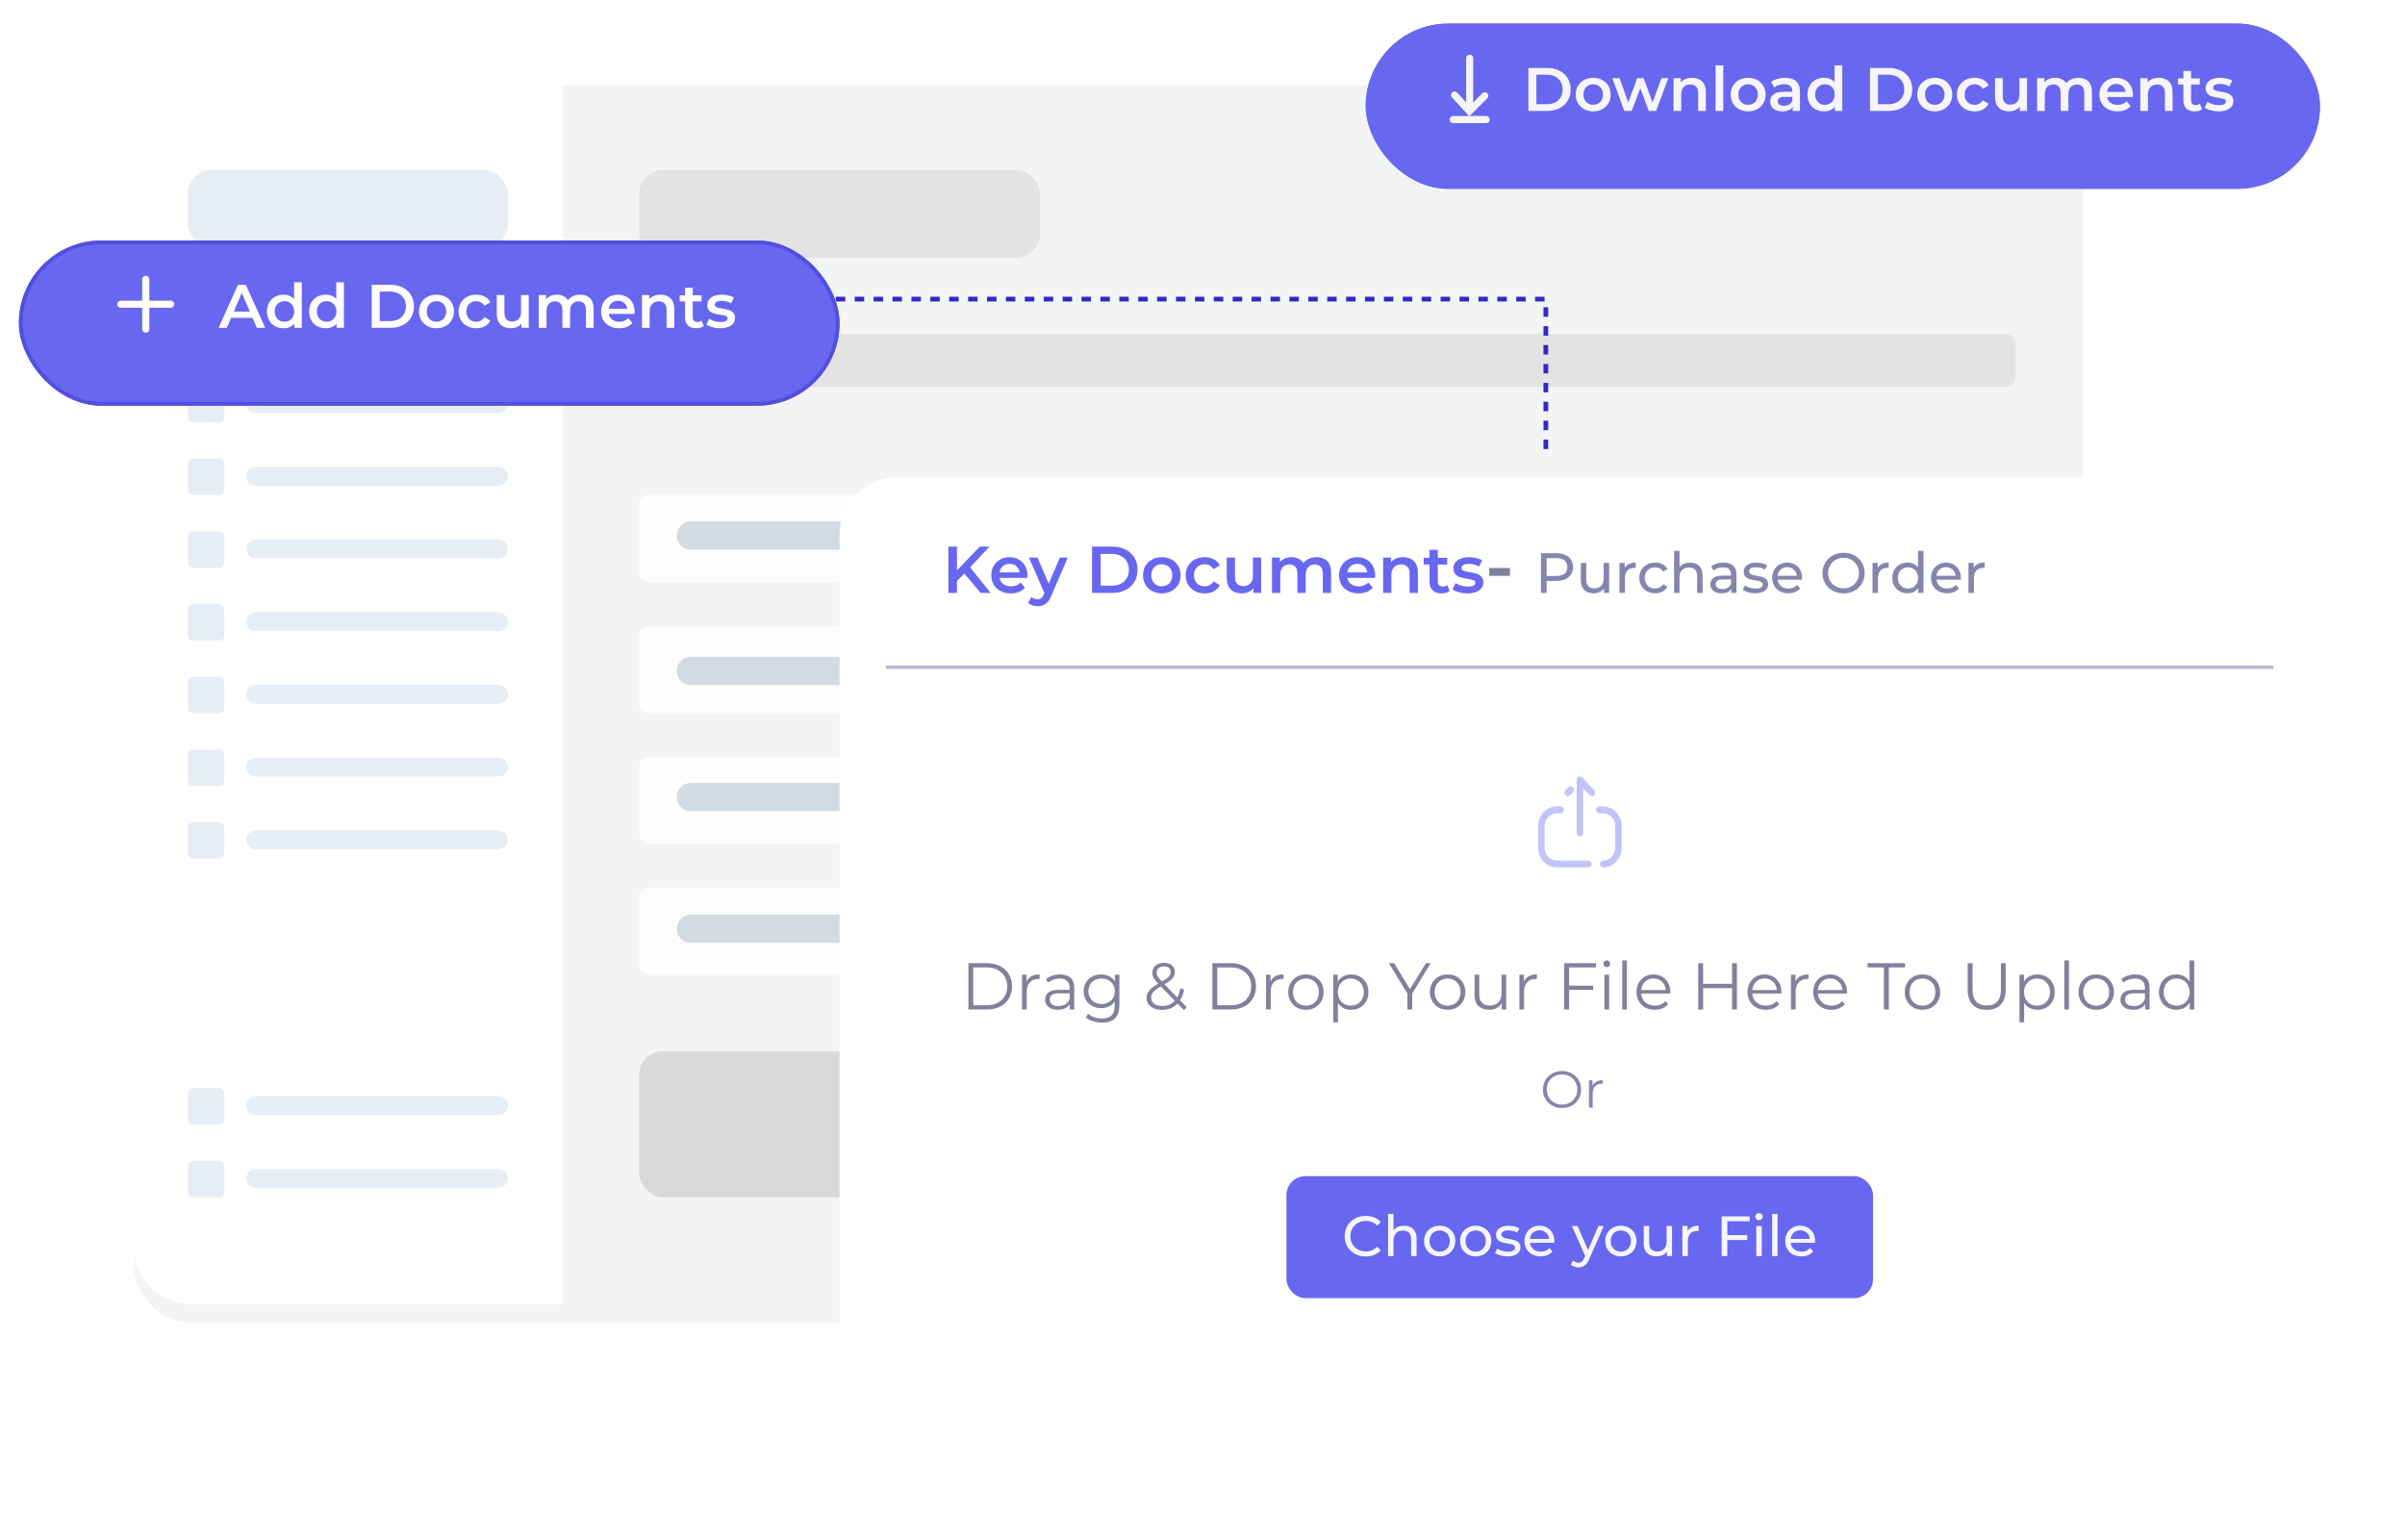 <svg width="509" height="326" viewBox="0 0 509 326" fill="none" xmlns="http://www.w3.org/2000/svg">
<g filter="url(#filter0_d_5_12059)">
<rect x="28.258" y="14.062" width="412.552" height="261.929" rx="12" fill="#F3F4F5"/>
</g>
<rect x="135.277" y="104.805" width="284.55" height="18.467" rx="2" fill="#FDFDFD"/>
<path d="M28.258 26.062C28.258 19.435 33.631 14.062 40.258 14.062H119.01V275.992H40.258C33.631 275.992 28.258 270.619 28.258 263.992V26.062Z" fill="white"/>
<rect x="39.781" y="35.969" width="67.705" height="16.412" rx="5" fill="#E7EDF5"/>
<rect x="39.781" y="66.32" width="7.694" height="7.694" rx="1" fill="#E7EDF5"/>
<line x1="54.129" y1="70.023" x2="105.486" y2="70.023" stroke="#E7EDF5" stroke-width="4" stroke-linecap="round"/>
<rect x="39.781" y="97.109" width="7.694" height="7.694" rx="1" fill="#E7EDF5"/>
<line x1="54.129" y1="100.812" x2="105.486" y2="100.812" stroke="#E7EDF5" stroke-width="4" stroke-linecap="round"/>
<rect x="39.781" y="127.891" width="7.694" height="7.694" rx="1" fill="#E7EDF5"/>
<line x1="54.129" y1="131.594" x2="105.486" y2="131.594" stroke="#E7EDF5" stroke-width="4" stroke-linecap="round"/>
<rect x="39.781" y="158.664" width="7.694" height="7.694" rx="1" fill="#E7EDF5"/>
<line x1="54.129" y1="162.367" x2="105.486" y2="162.367" stroke="#E7EDF5" stroke-width="4" stroke-linecap="round"/>
<rect x="39.781" y="230.32" width="7.694" height="7.694" rx="1" fill="#E7EDF5"/>
<line x1="54.129" y1="234.023" x2="105.486" y2="234.023" stroke="#E7EDF5" stroke-width="4" stroke-linecap="round"/>
<rect x="39.781" y="81.727" width="7.694" height="7.694" rx="1" fill="#E7EDF5"/>
<line x1="54.129" y1="85.43" x2="105.486" y2="85.43" stroke="#E7EDF5" stroke-width="4" stroke-linecap="round"/>
<rect x="39.781" y="112.5" width="7.694" height="7.694" rx="1" fill="#E7EDF5"/>
<line x1="54.129" y1="116.203" x2="105.486" y2="116.203" stroke="#E7EDF5" stroke-width="4" stroke-linecap="round"/>
<line x1="146.241" y1="113.344" x2="408.863" y2="113.344" stroke="#D4DAE1" stroke-width="6" stroke-linecap="round"/>
<rect x="39.781" y="143.273" width="7.694" height="7.694" rx="1" fill="#E7EDF5"/>
<line x1="54.129" y1="146.977" x2="105.486" y2="146.977" stroke="#E7EDF5" stroke-width="4" stroke-linecap="round"/>
<rect x="39.781" y="174.055" width="7.694" height="7.694" rx="1" fill="#E7EDF5"/>
<line x1="54.129" y1="177.758" x2="105.486" y2="177.758" stroke="#E7EDF5" stroke-width="4" stroke-linecap="round"/>
<rect x="39.781" y="245.711" width="7.694" height="7.694" rx="1" fill="#E7EDF5"/>
<line x1="54.129" y1="249.414" x2="105.486" y2="249.414" stroke="#E7EDF5" stroke-width="4" stroke-linecap="round"/>
<rect x="135.277" y="35.969" width="84.816" height="18.581" rx="5" fill="#E3E3E3"/>
<rect x="135.277" y="70.711" width="291.31" height="11.15" rx="2" fill="#E3E3E3"/>
<rect x="135.277" y="222.531" width="84.816" height="30.87" rx="5" fill="#D9D9D9"/>
<rect x="235.144" y="222.578" width="84.816" height="30.87" rx="5" fill="#D9D9D9"/>
<rect x="335.01" y="222.578" width="84.816" height="30.87" rx="5" fill="#D9D9D9"/>
<rect x="135.277" y="132.5" width="284.55" height="18.467" rx="2" fill="#FDFDFD"/>
<rect x="135.277" y="160.203" width="284.55" height="18.467" rx="2" fill="#FDFDFD"/>
<rect x="135.277" y="187.906" width="284.55" height="18.467" rx="2" fill="#FDFDFD"/>
<line x1="146.241" y1="142.023" x2="408.863" y2="142.023" stroke="#D4DAE1" stroke-width="6" stroke-linecap="round"/>
<line x1="146.241" y1="168.711" x2="408.863" y2="168.711" stroke="#D4DAE1" stroke-width="6" stroke-linecap="round"/>
<line x1="146.241" y1="196.586" x2="408.863" y2="196.586" stroke="#D4DAE1" stroke-width="6" stroke-linecap="round"/>
<g filter="url(#filter1_d_5_12059)">
<rect x="4" y="46.906" width="173.685" height="34.965" rx="17.483" fill="#6867F0"/>
<rect x="4.4" y="47.306" width="172.885" height="34.165" rx="17.082" stroke="#504FDE" stroke-width="0.8"/>
</g>
<path d="M53.453 67.285H48.904L48.007 69.391H46.264L50.359 60.291H52.023L56.132 69.391H54.364L53.453 67.285ZM52.895 65.959L51.178 61.981L49.475 65.959H52.895ZM63.868 59.745V69.391H62.308V68.494C62.04 68.823 61.706 69.07 61.307 69.235C60.917 69.399 60.484 69.482 60.007 69.482C59.34 69.482 58.738 69.334 58.2 69.04C57.672 68.745 57.256 68.329 56.952 67.792C56.649 67.246 56.497 66.622 56.497 65.92C56.497 65.218 56.649 64.598 56.952 64.061C57.256 63.523 57.672 63.107 58.2 62.813C58.738 62.518 59.34 62.371 60.007 62.371C60.467 62.371 60.887 62.449 61.268 62.605C61.65 62.761 61.975 62.995 62.243 63.307V59.745H63.868ZM60.202 68.091C60.592 68.091 60.943 68.004 61.255 67.831C61.567 67.649 61.814 67.393 61.996 67.064C62.178 66.734 62.269 66.353 62.269 65.92C62.269 65.486 62.178 65.105 61.996 64.776C61.814 64.446 61.567 64.195 61.255 64.022C60.943 63.84 60.592 63.749 60.202 63.749C59.812 63.749 59.461 63.84 59.149 64.022C58.837 64.195 58.59 64.446 58.408 64.776C58.226 65.105 58.135 65.486 58.135 65.92C58.135 66.353 58.226 66.734 58.408 67.064C58.59 67.393 58.837 67.649 59.149 67.831C59.461 68.004 59.812 68.091 60.202 68.091ZM72.793 59.745V69.391H71.233V68.494C70.965 68.823 70.631 69.07 70.232 69.235C69.842 69.399 69.409 69.482 68.932 69.482C68.265 69.482 67.662 69.334 67.125 69.04C66.597 68.745 66.18 68.329 65.877 67.792C65.574 67.246 65.422 66.622 65.422 65.92C65.422 65.218 65.574 64.598 65.877 64.061C66.18 63.523 66.597 63.107 67.125 62.813C67.662 62.518 68.265 62.371 68.932 62.371C69.391 62.371 69.812 62.449 70.193 62.605C70.575 62.761 70.9 62.995 71.168 63.307V59.745H72.793ZM69.127 68.091C69.517 68.091 69.868 68.004 70.18 67.831C70.492 67.649 70.739 67.393 70.921 67.064C71.103 66.734 71.194 66.353 71.194 65.92C71.194 65.486 71.103 65.105 70.921 64.776C70.739 64.446 70.492 64.195 70.18 64.022C69.868 63.84 69.517 63.749 69.127 63.749C68.737 63.749 68.386 63.84 68.074 64.022C67.762 64.195 67.515 64.446 67.333 64.776C67.151 65.105 67.06 65.486 67.06 65.92C67.06 66.353 67.151 66.734 67.333 67.064C67.515 67.393 67.762 67.649 68.074 67.831C68.386 68.004 68.737 68.091 69.127 68.091ZM78.668 60.291H82.646C83.616 60.291 84.479 60.481 85.233 60.863C85.987 61.235 86.572 61.768 86.988 62.462C87.404 63.146 87.612 63.939 87.612 64.841C87.612 65.742 87.404 66.539 86.988 67.233C86.572 67.917 85.987 68.45 85.233 68.832C84.479 69.204 83.616 69.391 82.646 69.391H78.668V60.291ZM82.568 67.961C83.235 67.961 83.82 67.835 84.323 67.584C84.834 67.324 85.224 66.96 85.493 66.492C85.77 66.015 85.909 65.465 85.909 64.841C85.909 64.217 85.77 63.671 85.493 63.203C85.224 62.726 84.834 62.362 84.323 62.111C83.82 61.851 83.235 61.721 82.568 61.721H80.358V67.961H82.568ZM92.372 69.482C91.67 69.482 91.037 69.33 90.474 69.027C89.911 68.723 89.469 68.303 89.148 67.766C88.836 67.22 88.68 66.604 88.68 65.92C88.68 65.235 88.836 64.624 89.148 64.087C89.469 63.549 89.911 63.129 90.474 62.826C91.037 62.522 91.67 62.371 92.372 62.371C93.083 62.371 93.72 62.522 94.283 62.826C94.846 63.129 95.284 63.549 95.596 64.087C95.917 64.624 96.077 65.235 96.077 65.92C96.077 66.604 95.917 67.22 95.596 67.766C95.284 68.303 94.846 68.723 94.283 69.027C93.72 69.33 93.083 69.482 92.372 69.482ZM92.372 68.091C92.97 68.091 93.464 67.891 93.854 67.493C94.244 67.094 94.439 66.57 94.439 65.92C94.439 65.27 94.244 64.745 93.854 64.347C93.464 63.948 92.97 63.749 92.372 63.749C91.774 63.749 91.28 63.948 90.89 64.347C90.509 64.745 90.318 65.27 90.318 65.92C90.318 66.57 90.509 67.094 90.89 67.493C91.28 67.891 91.774 68.091 92.372 68.091ZM100.816 69.482C100.097 69.482 99.451 69.33 98.879 69.027C98.307 68.723 97.861 68.303 97.54 67.766C97.219 67.22 97.059 66.604 97.059 65.92C97.059 65.235 97.219 64.624 97.54 64.087C97.861 63.549 98.302 63.129 98.866 62.826C99.438 62.522 100.088 62.371 100.816 62.371C101.501 62.371 102.099 62.509 102.61 62.787C103.13 63.064 103.52 63.463 103.78 63.983L102.532 64.711C102.333 64.39 102.081 64.152 101.778 63.996C101.483 63.831 101.158 63.749 100.803 63.749C100.196 63.749 99.694 63.948 99.295 64.347C98.896 64.737 98.697 65.261 98.697 65.92C98.697 66.578 98.892 67.107 99.282 67.506C99.68 67.896 100.188 68.091 100.803 68.091C101.158 68.091 101.483 68.013 101.778 67.857C102.081 67.692 102.333 67.449 102.532 67.129L103.78 67.857C103.511 68.377 103.117 68.78 102.597 69.066C102.086 69.343 101.492 69.482 100.816 69.482ZM111.906 62.449V69.391H110.359V68.507C110.099 68.819 109.774 69.061 109.384 69.235C108.994 69.399 108.573 69.482 108.123 69.482C107.195 69.482 106.463 69.226 105.926 68.715C105.397 68.195 105.133 67.428 105.133 66.414V62.449H106.758V66.193C106.758 66.817 106.896 67.285 107.174 67.597C107.46 67.9 107.863 68.052 108.383 68.052C108.963 68.052 109.423 67.874 109.761 67.519C110.107 67.155 110.281 66.635 110.281 65.959V62.449H111.906ZM122.795 62.371C123.671 62.371 124.364 62.626 124.875 63.138C125.387 63.64 125.642 64.399 125.642 65.413V69.391H124.017V65.621C124.017 65.014 123.883 64.559 123.614 64.256C123.346 63.944 122.96 63.788 122.457 63.788C121.911 63.788 121.474 63.97 121.144 64.334C120.815 64.689 120.65 65.2 120.65 65.868V69.391H119.025V65.621C119.025 65.014 118.891 64.559 118.622 64.256C118.354 63.944 117.968 63.788 117.465 63.788C116.911 63.788 116.469 63.965 116.139 64.321C115.819 64.676 115.658 65.192 115.658 65.868V69.391H114.033V62.449H115.58V63.333C115.84 63.021 116.165 62.782 116.555 62.618C116.945 62.453 117.379 62.371 117.855 62.371C118.375 62.371 118.835 62.47 119.233 62.67C119.641 62.86 119.961 63.146 120.195 63.528C120.481 63.164 120.85 62.882 121.3 62.683C121.751 62.475 122.249 62.371 122.795 62.371ZM134.308 65.959C134.308 66.071 134.3 66.232 134.282 66.44H128.835C128.931 66.951 129.178 67.358 129.576 67.662C129.984 67.956 130.486 68.104 131.084 68.104C131.847 68.104 132.475 67.852 132.969 67.35L133.84 68.351C133.528 68.723 133.134 69.005 132.657 69.196C132.181 69.386 131.643 69.482 131.045 69.482C130.283 69.482 129.611 69.33 129.03 69.027C128.45 68.723 127.999 68.303 127.678 67.766C127.366 67.22 127.21 66.604 127.21 65.92C127.21 65.244 127.362 64.637 127.665 64.1C127.977 63.554 128.406 63.129 128.952 62.826C129.498 62.522 130.114 62.371 130.798 62.371C131.474 62.371 132.077 62.522 132.605 62.826C133.143 63.12 133.559 63.541 133.853 64.087C134.157 64.624 134.308 65.248 134.308 65.959ZM130.798 63.671C130.278 63.671 129.836 63.827 129.472 64.139C129.117 64.442 128.9 64.849 128.822 65.361H132.761C132.692 64.858 132.48 64.451 132.124 64.139C131.769 63.827 131.327 63.671 130.798 63.671ZM139.808 62.371C140.683 62.371 141.385 62.626 141.914 63.138C142.443 63.649 142.707 64.407 142.707 65.413V69.391H141.082V65.621C141.082 65.014 140.939 64.559 140.653 64.256C140.367 63.944 139.96 63.788 139.431 63.788C138.833 63.788 138.361 63.97 138.014 64.334C137.667 64.689 137.494 65.205 137.494 65.881V69.391H135.869V62.449H137.416V63.346C137.685 63.025 138.023 62.782 138.43 62.618C138.837 62.453 139.297 62.371 139.808 62.371ZM148.942 69.014C148.751 69.17 148.517 69.287 148.24 69.365C147.971 69.443 147.685 69.482 147.382 69.482C146.619 69.482 146.03 69.282 145.614 68.884C145.198 68.485 144.99 67.904 144.99 67.142V63.801H143.846V62.501H144.99V60.915H146.615V62.501H148.474V63.801H146.615V67.103C146.615 67.441 146.697 67.701 146.862 67.883C147.026 68.056 147.265 68.143 147.577 68.143C147.941 68.143 148.244 68.047 148.487 67.857L148.942 69.014ZM152.423 69.482C151.86 69.482 151.31 69.408 150.772 69.261C150.235 69.113 149.806 68.927 149.485 68.702L150.109 67.467C150.421 67.675 150.794 67.844 151.227 67.974C151.669 68.095 152.103 68.156 152.527 68.156C153.498 68.156 153.983 67.9 153.983 67.389C153.983 67.146 153.858 66.977 153.606 66.882C153.364 66.786 152.969 66.695 152.423 66.609C151.851 66.522 151.383 66.422 151.019 66.31C150.664 66.197 150.352 66.002 150.083 65.725C149.823 65.439 149.693 65.044 149.693 64.542C149.693 63.883 149.966 63.359 150.512 62.969C151.067 62.57 151.812 62.371 152.748 62.371C153.225 62.371 153.702 62.427 154.178 62.54C154.655 62.644 155.045 62.787 155.348 62.969L154.724 64.204C154.135 63.857 153.472 63.684 152.735 63.684C152.259 63.684 151.895 63.757 151.643 63.905C151.401 64.043 151.279 64.23 151.279 64.464C151.279 64.724 151.409 64.91 151.669 65.023C151.938 65.127 152.35 65.226 152.904 65.322C153.459 65.408 153.914 65.508 154.269 65.621C154.625 65.733 154.928 65.924 155.179 66.193C155.439 66.461 155.569 66.843 155.569 67.337C155.569 67.987 155.288 68.507 154.724 68.897C154.161 69.287 153.394 69.482 152.423 69.482Z" fill="white"/>
<path fill-rule="evenodd" clip-rule="evenodd" d="M30.849 59.125V69.664V59.125Z" fill="white"/>
<path d="M30.849 59.125V69.664" stroke="white" stroke-width="1.5" stroke-linecap="round" stroke-linejoin="round"/>
<path fill-rule="evenodd" clip-rule="evenodd" d="M36.123 64.395H25.575H36.123Z" fill="white"/>
<path d="M36.123 64.395H25.575" stroke="white" stroke-width="1.5" stroke-linecap="round" stroke-linejoin="round"/>
<g filter="url(#filter2_d_5_12059)">
<rect x="177.684" y="97.094" width="313.315" height="206.79" rx="12" fill="white"/>
</g>
<path d="M204.091 121.398L202.537 122.994V125.5H200.717V115.7H202.537V120.726L207.381 115.7H209.425L205.309 120.082L209.677 125.5H207.549L204.091 121.398ZM217.448 121.804C217.448 121.925 217.439 122.098 217.42 122.322H211.554C211.657 122.873 211.923 123.311 212.352 123.638C212.791 123.955 213.332 124.114 213.976 124.114C214.798 124.114 215.474 123.843 216.006 123.302L216.944 124.38C216.608 124.781 216.184 125.085 215.67 125.29C215.157 125.495 214.578 125.598 213.934 125.598C213.113 125.598 212.39 125.435 211.764 125.108C211.139 124.781 210.654 124.329 210.308 123.75C209.972 123.162 209.804 122.499 209.804 121.762C209.804 121.034 209.968 120.381 210.294 119.802C210.63 119.214 211.092 118.757 211.68 118.43C212.268 118.103 212.931 117.94 213.668 117.94C214.396 117.94 215.045 118.103 215.614 118.43C216.193 118.747 216.641 119.2 216.958 119.788C217.285 120.367 217.448 121.039 217.448 121.804ZM213.668 119.34C213.108 119.34 212.632 119.508 212.24 119.844C211.858 120.171 211.624 120.609 211.54 121.16H215.782C215.708 120.619 215.479 120.18 215.096 119.844C214.714 119.508 214.238 119.34 213.668 119.34ZM225.992 118.024L222.492 126.102C222.166 126.914 221.769 127.483 221.302 127.81C220.836 128.146 220.271 128.314 219.608 128.314C219.235 128.314 218.866 128.253 218.502 128.132C218.138 128.011 217.84 127.843 217.606 127.628L218.306 126.34C218.474 126.499 218.67 126.625 218.894 126.718C219.128 126.811 219.361 126.858 219.594 126.858C219.902 126.858 220.154 126.779 220.35 126.62C220.556 126.461 220.742 126.195 220.91 125.822L221.036 125.528L217.774 118.024H219.594L221.946 123.554L224.312 118.024H225.992ZM231.123 115.7H235.407C236.453 115.7 237.381 115.905 238.193 116.316C239.005 116.717 239.635 117.291 240.083 118.038C240.531 118.775 240.755 119.629 240.755 120.6C240.755 121.571 240.531 122.429 240.083 123.176C239.635 123.913 239.005 124.487 238.193 124.898C237.381 125.299 236.453 125.5 235.407 125.5H231.123V115.7ZM235.323 123.96C236.042 123.96 236.672 123.825 237.213 123.554C237.764 123.274 238.184 122.882 238.473 122.378C238.772 121.865 238.921 121.272 238.921 120.6C238.921 119.928 238.772 119.34 238.473 118.836C238.184 118.323 237.764 117.931 237.213 117.66C236.672 117.38 236.042 117.24 235.323 117.24H232.943V123.96H235.323ZM245.882 125.598C245.126 125.598 244.444 125.435 243.838 125.108C243.231 124.781 242.755 124.329 242.41 123.75C242.074 123.162 241.906 122.499 241.906 121.762C241.906 121.025 242.074 120.367 242.41 119.788C242.755 119.209 243.231 118.757 243.838 118.43C244.444 118.103 245.126 117.94 245.882 117.94C246.647 117.94 247.333 118.103 247.94 118.43C248.546 118.757 249.018 119.209 249.354 119.788C249.699 120.367 249.872 121.025 249.872 121.762C249.872 122.499 249.699 123.162 249.354 123.75C249.018 124.329 248.546 124.781 247.94 125.108C247.333 125.435 246.647 125.598 245.882 125.598ZM245.882 124.1C246.526 124.1 247.058 123.885 247.478 123.456C247.898 123.027 248.108 122.462 248.108 121.762C248.108 121.062 247.898 120.497 247.478 120.068C247.058 119.639 246.526 119.424 245.882 119.424C245.238 119.424 244.706 119.639 244.286 120.068C243.875 120.497 243.67 121.062 243.67 121.762C243.67 122.462 243.875 123.027 244.286 123.456C244.706 123.885 245.238 124.1 245.882 124.1ZM254.975 125.598C254.201 125.598 253.505 125.435 252.889 125.108C252.273 124.781 251.793 124.329 251.447 123.75C251.102 123.162 250.929 122.499 250.929 121.762C250.929 121.025 251.102 120.367 251.447 119.788C251.793 119.209 252.269 118.757 252.875 118.43C253.491 118.103 254.191 117.94 254.975 117.94C255.713 117.94 256.357 118.089 256.907 118.388C257.467 118.687 257.887 119.116 258.167 119.676L256.823 120.46C256.609 120.115 256.338 119.858 256.011 119.69C255.694 119.513 255.344 119.424 254.961 119.424C254.308 119.424 253.767 119.639 253.337 120.068C252.908 120.488 252.693 121.053 252.693 121.762C252.693 122.471 252.903 123.041 253.323 123.47C253.753 123.89 254.299 124.1 254.961 124.1C255.344 124.1 255.694 124.016 256.011 123.848C256.338 123.671 256.609 123.409 256.823 123.064L258.167 123.848C257.878 124.408 257.453 124.842 256.893 125.15C256.343 125.449 255.703 125.598 254.975 125.598ZM266.918 118.024V125.5H265.252V124.548C264.972 124.884 264.622 125.145 264.202 125.332C263.782 125.509 263.329 125.598 262.844 125.598C261.845 125.598 261.057 125.323 260.478 124.772C259.909 124.212 259.624 123.386 259.624 122.294V118.024H261.374V122.056C261.374 122.728 261.523 123.232 261.822 123.568C262.13 123.895 262.564 124.058 263.124 124.058C263.749 124.058 264.244 123.867 264.608 123.484C264.981 123.092 265.168 122.532 265.168 121.804V118.024H266.918ZM278.645 117.94C279.588 117.94 280.335 118.215 280.885 118.766C281.436 119.307 281.711 120.124 281.711 121.216V125.5H279.961V121.44C279.961 120.787 279.817 120.297 279.527 119.97C279.238 119.634 278.823 119.466 278.281 119.466C277.693 119.466 277.222 119.662 276.867 120.054C276.513 120.437 276.335 120.987 276.335 121.706V125.5H274.585V121.44C274.585 120.787 274.441 120.297 274.151 119.97C273.862 119.634 273.447 119.466 272.905 119.466C272.308 119.466 271.832 119.657 271.477 120.04C271.132 120.423 270.959 120.978 270.959 121.706V125.5H269.209V118.024H270.875V118.976C271.155 118.64 271.505 118.383 271.925 118.206C272.345 118.029 272.812 117.94 273.325 117.94C273.885 117.94 274.38 118.047 274.809 118.262C275.248 118.467 275.593 118.775 275.845 119.186C276.153 118.794 276.55 118.491 277.035 118.276C277.521 118.052 278.057 117.94 278.645 117.94ZM291.044 121.804C291.044 121.925 291.035 122.098 291.016 122.322H285.15C285.253 122.873 285.519 123.311 285.948 123.638C286.387 123.955 286.928 124.114 287.572 124.114C288.393 124.114 289.07 123.843 289.602 123.302L290.54 124.38C290.204 124.781 289.779 125.085 289.266 125.29C288.753 125.495 288.174 125.598 287.53 125.598C286.709 125.598 285.985 125.435 285.36 125.108C284.735 124.781 284.249 124.329 283.904 123.75C283.568 123.162 283.4 122.499 283.4 121.762C283.4 121.034 283.563 120.381 283.89 119.802C284.226 119.214 284.688 118.757 285.276 118.43C285.864 118.103 286.527 117.94 287.264 117.94C287.992 117.94 288.641 118.103 289.21 118.43C289.789 118.747 290.237 119.2 290.554 119.788C290.881 120.367 291.044 121.039 291.044 121.804ZM287.264 119.34C286.704 119.34 286.228 119.508 285.836 119.844C285.453 120.171 285.22 120.609 285.136 121.16H289.378C289.303 120.619 289.075 120.18 288.692 119.844C288.309 119.508 287.833 119.34 287.264 119.34ZM296.967 117.94C297.91 117.94 298.666 118.215 299.235 118.766C299.804 119.317 300.089 120.133 300.089 121.216V125.5H298.339V121.44C298.339 120.787 298.185 120.297 297.877 119.97C297.569 119.634 297.13 119.466 296.561 119.466C295.917 119.466 295.408 119.662 295.035 120.054C294.662 120.437 294.475 120.992 294.475 121.72V125.5H292.725V118.024H294.391V118.99C294.68 118.645 295.044 118.383 295.483 118.206C295.922 118.029 296.416 117.94 296.967 117.94ZM306.803 125.094C306.598 125.262 306.346 125.388 306.047 125.472C305.758 125.556 305.45 125.598 305.123 125.598C304.302 125.598 303.667 125.383 303.219 124.954C302.771 124.525 302.547 123.899 302.547 123.078V119.48H301.315V118.08H302.547V116.372H304.297V118.08H306.299V119.48H304.297V123.036C304.297 123.4 304.386 123.68 304.563 123.876C304.74 124.063 304.997 124.156 305.333 124.156C305.725 124.156 306.052 124.053 306.313 123.848L306.803 125.094ZM310.552 125.598C309.946 125.598 309.353 125.519 308.774 125.36C308.196 125.201 307.734 125.001 307.388 124.758L308.06 123.428C308.396 123.652 308.798 123.834 309.264 123.974C309.74 124.105 310.207 124.17 310.664 124.17C311.71 124.17 312.232 123.895 312.232 123.344C312.232 123.083 312.097 122.901 311.826 122.798C311.565 122.695 311.14 122.597 310.552 122.504C309.936 122.411 309.432 122.303 309.04 122.182C308.658 122.061 308.322 121.851 308.032 121.552C307.752 121.244 307.612 120.819 307.612 120.278C307.612 119.569 307.906 119.004 308.494 118.584C309.092 118.155 309.894 117.94 310.902 117.94C311.416 117.94 311.929 118.001 312.442 118.122C312.956 118.234 313.376 118.388 313.702 118.584L313.03 119.914C312.396 119.541 311.682 119.354 310.888 119.354C310.375 119.354 309.983 119.433 309.712 119.592C309.451 119.741 309.32 119.942 309.32 120.194C309.32 120.474 309.46 120.675 309.74 120.796C310.03 120.908 310.473 121.015 311.07 121.118C311.668 121.211 312.158 121.319 312.54 121.44C312.923 121.561 313.25 121.767 313.52 122.056C313.8 122.345 313.94 122.756 313.94 123.288C313.94 123.988 313.637 124.548 313.03 124.968C312.424 125.388 311.598 125.598 310.552 125.598Z" fill="#6867F0"/>
<path d="M315.18 120.22H319.58V121.884H315.18V120.22Z" fill="#81819C"/>
<path d="M329.414 117.1C330.502 117.1 331.358 117.36 331.982 117.88C332.606 118.4 332.918 119.116 332.918 120.028C332.918 120.94 332.606 121.656 331.982 122.176C331.358 122.696 330.502 122.956 329.414 122.956H327.338V125.5H326.138V117.1H329.414ZM329.378 121.912C330.138 121.912 330.718 121.752 331.118 121.432C331.518 121.104 331.718 120.636 331.718 120.028C331.718 119.42 331.518 118.956 331.118 118.636C330.718 118.308 330.138 118.144 329.378 118.144H327.338V121.912H329.378ZM340.558 119.14V125.5H339.466V124.54C339.234 124.868 338.926 125.124 338.542 125.308C338.166 125.484 337.754 125.572 337.306 125.572C336.458 125.572 335.79 125.34 335.302 124.876C334.814 124.404 334.57 123.712 334.57 122.8V119.14H335.722V122.668C335.722 123.284 335.87 123.752 336.166 124.072C336.462 124.384 336.886 124.54 337.438 124.54C338.046 124.54 338.526 124.356 338.878 123.988C339.23 123.62 339.406 123.1 339.406 122.428V119.14H340.558ZM343.855 120.208C344.055 119.84 344.351 119.56 344.743 119.368C345.135 119.176 345.611 119.08 346.171 119.08V120.196C346.107 120.188 346.019 120.184 345.907 120.184C345.283 120.184 344.791 120.372 344.431 120.748C344.079 121.116 343.903 121.644 343.903 122.332V125.5H342.751V119.14H343.855V120.208ZM350.304 125.572C349.656 125.572 349.076 125.432 348.564 125.152C348.06 124.872 347.664 124.488 347.376 124C347.088 123.504 346.944 122.944 346.944 122.32C346.944 121.696 347.088 121.14 347.376 120.652C347.664 120.156 348.06 119.772 348.564 119.5C349.076 119.22 349.656 119.08 350.304 119.08C350.88 119.08 351.392 119.196 351.84 119.428C352.296 119.66 352.648 119.996 352.896 120.436L352.02 121C351.82 120.696 351.572 120.468 351.276 120.316C350.98 120.164 350.652 120.088 350.292 120.088C349.876 120.088 349.5 120.18 349.164 120.364C348.836 120.548 348.576 120.812 348.384 121.156C348.2 121.492 348.108 121.88 348.108 122.32C348.108 122.768 348.2 123.164 348.384 123.508C348.576 123.844 348.836 124.104 349.164 124.288C349.5 124.472 349.876 124.564 350.292 124.564C350.652 124.564 350.98 124.488 351.276 124.336C351.572 124.184 351.82 123.956 352.02 123.652L352.896 124.204C352.648 124.644 352.296 124.984 351.84 125.224C351.392 125.456 350.88 125.572 350.304 125.572ZM357.702 119.08C358.51 119.08 359.15 119.316 359.622 119.788C360.102 120.252 360.342 120.936 360.342 121.84V125.5H359.19V121.972C359.19 121.356 359.042 120.892 358.746 120.58C358.45 120.268 358.026 120.112 357.474 120.112C356.85 120.112 356.358 120.296 355.998 120.664C355.638 121.024 355.458 121.544 355.458 122.224V125.5H354.306V116.596H355.458V120.04C355.698 119.736 356.01 119.5 356.394 119.332C356.786 119.164 357.222 119.08 357.702 119.08ZM364.79 119.08C365.67 119.08 366.342 119.296 366.806 119.728C367.278 120.16 367.514 120.804 367.514 121.66V125.5H366.422V124.66C366.23 124.956 365.954 125.184 365.594 125.344C365.242 125.496 364.822 125.572 364.334 125.572C363.622 125.572 363.05 125.4 362.618 125.056C362.194 124.712 361.982 124.26 361.982 123.7C361.982 123.14 362.186 122.692 362.594 122.356C363.002 122.012 363.65 121.84 364.538 121.84H366.362V121.612C366.362 121.116 366.218 120.736 365.93 120.472C365.642 120.208 365.218 120.076 364.658 120.076C364.282 120.076 363.914 120.14 363.554 120.268C363.194 120.388 362.89 120.552 362.642 120.76L362.162 119.896C362.49 119.632 362.882 119.432 363.338 119.296C363.794 119.152 364.278 119.08 364.79 119.08ZM364.526 124.684C364.966 124.684 365.346 124.588 365.666 124.396C365.986 124.196 366.218 123.916 366.362 123.556V122.668H364.586C363.61 122.668 363.122 122.996 363.122 123.652C363.122 123.972 363.246 124.224 363.494 124.408C363.742 124.592 364.086 124.684 364.526 124.684ZM371.469 125.572C370.949 125.572 370.449 125.504 369.969 125.368C369.489 125.224 369.113 125.044 368.841 124.828L369.321 123.916C369.601 124.116 369.941 124.276 370.341 124.396C370.741 124.516 371.145 124.576 371.553 124.576C372.561 124.576 373.065 124.288 373.065 123.712C373.065 123.52 372.997 123.368 372.861 123.256C372.725 123.144 372.553 123.064 372.345 123.016C372.145 122.96 371.857 122.9 371.481 122.836C370.969 122.756 370.549 122.664 370.221 122.56C369.901 122.456 369.625 122.28 369.393 122.032C369.161 121.784 369.045 121.436 369.045 120.988C369.045 120.412 369.285 119.952 369.765 119.608C370.245 119.256 370.889 119.08 371.697 119.08C372.121 119.08 372.545 119.132 372.969 119.236C373.393 119.34 373.741 119.48 374.013 119.656L373.521 120.568C373.001 120.232 372.389 120.064 371.685 120.064C371.197 120.064 370.825 120.144 370.569 120.304C370.313 120.464 370.185 120.676 370.185 120.94C370.185 121.148 370.257 121.312 370.401 121.432C370.545 121.552 370.721 121.64 370.929 121.696C371.145 121.752 371.445 121.816 371.829 121.888C372.341 121.976 372.753 122.072 373.065 122.176C373.385 122.272 373.657 122.44 373.881 122.68C374.105 122.92 374.217 123.256 374.217 123.688C374.217 124.264 373.969 124.724 373.473 125.068C372.985 125.404 372.317 125.572 371.469 125.572ZM381.405 122.356C381.405 122.444 381.397 122.56 381.381 122.704H376.221C376.293 123.264 376.537 123.716 376.953 124.06C377.377 124.396 377.901 124.564 378.525 124.564C379.285 124.564 379.897 124.308 380.361 123.796L380.997 124.54C380.709 124.876 380.349 125.132 379.917 125.308C379.493 125.484 379.017 125.572 378.489 125.572C377.817 125.572 377.221 125.436 376.701 125.164C376.181 124.884 375.777 124.496 375.489 124C375.209 123.504 375.069 122.944 375.069 122.32C375.069 121.704 375.205 121.148 375.477 120.652C375.757 120.156 376.137 119.772 376.617 119.5C377.105 119.22 377.653 119.08 378.261 119.08C378.869 119.08 379.409 119.22 379.881 119.5C380.361 119.772 380.733 120.156 380.997 120.652C381.269 121.148 381.405 121.716 381.405 122.356ZM378.261 120.052C377.709 120.052 377.245 120.22 376.869 120.556C376.501 120.892 376.285 121.332 376.221 121.876H380.301C380.237 121.34 380.017 120.904 379.641 120.568C379.273 120.224 378.813 120.052 378.261 120.052ZM390.187 125.596C389.339 125.596 388.575 125.412 387.895 125.044C387.215 124.668 386.679 124.152 386.287 123.496C385.903 122.84 385.711 122.108 385.711 121.3C385.711 120.492 385.903 119.76 386.287 119.104C386.679 118.448 387.215 117.936 387.895 117.568C388.575 117.192 389.339 117.004 390.187 117.004C391.027 117.004 391.787 117.192 392.467 117.568C393.147 117.936 393.679 118.448 394.063 119.104C394.447 119.752 394.639 120.484 394.639 121.3C394.639 122.116 394.447 122.852 394.063 123.508C393.679 124.156 393.147 124.668 392.467 125.044C391.787 125.412 391.027 125.596 390.187 125.596ZM390.187 124.528C390.803 124.528 391.355 124.388 391.843 124.108C392.339 123.828 392.727 123.444 393.007 122.956C393.295 122.46 393.439 121.908 393.439 121.3C393.439 120.692 393.295 120.144 393.007 119.656C392.727 119.16 392.339 118.772 391.843 118.492C391.355 118.212 390.803 118.072 390.187 118.072C389.571 118.072 389.011 118.212 388.507 118.492C388.011 118.772 387.619 119.16 387.331 119.656C387.051 120.144 386.911 120.692 386.911 121.3C386.911 121.908 387.051 122.46 387.331 122.956C387.619 123.444 388.011 123.828 388.507 124.108C389.011 124.388 389.571 124.528 390.187 124.528ZM397.41 120.208C397.61 119.84 397.906 119.56 398.298 119.368C398.69 119.176 399.166 119.08 399.726 119.08V120.196C399.662 120.188 399.574 120.184 399.462 120.184C398.838 120.184 398.346 120.372 397.986 120.748C397.634 121.116 397.458 121.644 397.458 122.332V125.5H396.306V119.14H397.41V120.208ZM407.087 116.596V125.5H405.983V124.492C405.727 124.844 405.403 125.112 405.011 125.296C404.619 125.48 404.187 125.572 403.715 125.572C403.099 125.572 402.547 125.436 402.059 125.164C401.571 124.892 401.187 124.512 400.907 124.024C400.635 123.528 400.499 122.96 400.499 122.32C400.499 121.68 400.635 121.116 400.907 120.628C401.187 120.14 401.571 119.76 402.059 119.488C402.547 119.216 403.099 119.08 403.715 119.08C404.171 119.08 404.591 119.168 404.975 119.344C405.359 119.512 405.679 119.764 405.935 120.1V116.596H407.087ZM403.811 124.564C404.211 124.564 404.575 124.472 404.903 124.288C405.231 124.096 405.487 123.832 405.671 123.496C405.855 123.152 405.947 122.76 405.947 122.32C405.947 121.88 405.855 121.492 405.671 121.156C405.487 120.812 405.231 120.548 404.903 120.364C404.575 120.18 404.211 120.088 403.811 120.088C403.403 120.088 403.035 120.18 402.707 120.364C402.387 120.548 402.131 120.812 401.939 121.156C401.755 121.492 401.663 121.88 401.663 122.32C401.663 122.76 401.755 123.152 401.939 123.496C402.131 123.832 402.387 124.096 402.707 124.288C403.035 124.472 403.403 124.564 403.811 124.564ZM415.015 122.356C415.015 122.444 415.007 122.56 414.991 122.704H409.831C409.903 123.264 410.147 123.716 410.563 124.06C410.987 124.396 411.511 124.564 412.135 124.564C412.895 124.564 413.507 124.308 413.971 123.796L414.607 124.54C414.319 124.876 413.959 125.132 413.527 125.308C413.103 125.484 412.627 125.572 412.099 125.572C411.427 125.572 410.831 125.436 410.311 125.164C409.791 124.884 409.387 124.496 409.099 124C408.819 123.504 408.679 122.944 408.679 122.32C408.679 121.704 408.815 121.148 409.087 120.652C409.367 120.156 409.747 119.772 410.227 119.5C410.715 119.22 411.263 119.08 411.871 119.08C412.479 119.08 413.019 119.22 413.491 119.5C413.971 119.772 414.343 120.156 414.607 120.652C414.879 121.148 415.015 121.716 415.015 122.356ZM411.871 120.052C411.319 120.052 410.855 120.22 410.479 120.556C410.111 120.892 409.895 121.332 409.831 121.876H413.911C413.847 121.34 413.627 120.904 413.251 120.568C412.883 120.224 412.423 120.052 411.871 120.052ZM417.718 120.208C417.918 119.84 418.214 119.56 418.606 119.368C418.998 119.176 419.474 119.08 420.034 119.08V120.196C419.97 120.188 419.882 120.184 419.77 120.184C419.146 120.184 418.654 120.372 418.294 120.748C417.942 121.116 417.766 121.644 417.766 122.332V125.5H416.614V119.14H417.718V120.208Z" fill="#8585AD"/>
<line x1="187.517" y1="141.22" x2="481.166" y2="141.22" stroke="#B8B8D5" stroke-width="0.7"/>
<rect x="272.269" y="248.953" width="124.145" height="25.818" rx="4" fill="#6867F0"/>
<path d="M289.031 265.955C288.191 265.955 287.431 265.771 286.751 265.403C286.079 265.027 285.551 264.515 285.167 263.867C284.783 263.211 284.591 262.475 284.591 261.659C284.591 260.843 284.783 260.111 285.167 259.463C285.551 258.807 286.083 258.295 286.763 257.927C287.443 257.551 288.203 257.363 289.043 257.363C289.699 257.363 290.299 257.475 290.843 257.699C291.387 257.915 291.851 258.239 292.235 258.671L291.455 259.427C290.823 258.763 290.035 258.431 289.091 258.431C288.467 258.431 287.903 258.571 287.399 258.851C286.895 259.131 286.499 259.519 286.211 260.015C285.931 260.503 285.791 261.051 285.791 261.659C285.791 262.267 285.931 262.819 286.211 263.315C286.499 263.803 286.895 264.187 287.399 264.467C287.903 264.747 288.467 264.887 289.091 264.887C290.027 264.887 290.815 264.551 291.455 263.879L292.235 264.635C291.851 265.067 291.383 265.395 290.831 265.619C290.287 265.843 289.687 265.955 289.031 265.955ZM297.175 259.439C297.983 259.439 298.623 259.675 299.095 260.147C299.575 260.611 299.815 261.295 299.815 262.199V265.859H298.663V262.331C298.663 261.715 298.515 261.251 298.219 260.939C297.923 260.627 297.499 260.471 296.947 260.471C296.323 260.471 295.831 260.655 295.471 261.023C295.111 261.383 294.931 261.903 294.931 262.583V265.859H293.779V256.955H294.931V260.399C295.171 260.095 295.483 259.859 295.867 259.691C296.259 259.523 296.695 259.439 297.175 259.439ZM304.706 265.931C304.074 265.931 303.506 265.791 303.002 265.511C302.498 265.231 302.102 264.847 301.814 264.359C301.534 263.863 301.394 263.303 301.394 262.679C301.394 262.055 301.534 261.499 301.814 261.011C302.102 260.515 302.498 260.131 303.002 259.859C303.506 259.579 304.074 259.439 304.706 259.439C305.338 259.439 305.902 259.579 306.398 259.859C306.902 260.131 307.294 260.515 307.574 261.011C307.862 261.499 308.006 262.055 308.006 262.679C308.006 263.303 307.862 263.863 307.574 264.359C307.294 264.847 306.902 265.231 306.398 265.511C305.902 265.791 305.338 265.931 304.706 265.931ZM304.706 264.923C305.114 264.923 305.478 264.831 305.798 264.647C306.126 264.455 306.382 264.191 306.566 263.855C306.75 263.511 306.842 263.119 306.842 262.679C306.842 262.239 306.75 261.851 306.566 261.515C306.382 261.171 306.126 260.907 305.798 260.723C305.478 260.539 305.114 260.447 304.706 260.447C304.298 260.447 303.93 260.539 303.602 260.723C303.282 260.907 303.026 261.171 302.834 261.515C302.65 261.851 302.558 262.239 302.558 262.679C302.558 263.119 302.65 263.511 302.834 263.855C303.026 264.191 303.282 264.455 303.602 264.647C303.93 264.831 304.298 264.923 304.706 264.923ZM312.323 265.931C311.691 265.931 311.123 265.791 310.619 265.511C310.115 265.231 309.719 264.847 309.431 264.359C309.151 263.863 309.011 263.303 309.011 262.679C309.011 262.055 309.151 261.499 309.431 261.011C309.719 260.515 310.115 260.131 310.619 259.859C311.123 259.579 311.691 259.439 312.323 259.439C312.955 259.439 313.519 259.579 314.015 259.859C314.519 260.131 314.911 260.515 315.191 261.011C315.479 261.499 315.623 262.055 315.623 262.679C315.623 263.303 315.479 263.863 315.191 264.359C314.911 264.847 314.519 265.231 314.015 265.511C313.519 265.791 312.955 265.931 312.323 265.931ZM312.323 264.923C312.731 264.923 313.095 264.831 313.415 264.647C313.743 264.455 313.999 264.191 314.183 263.855C314.367 263.511 314.459 263.119 314.459 262.679C314.459 262.239 314.367 261.851 314.183 261.515C313.999 261.171 313.743 260.907 313.415 260.723C313.095 260.539 312.731 260.447 312.323 260.447C311.915 260.447 311.547 260.539 311.219 260.723C310.899 260.907 310.643 261.171 310.451 261.515C310.267 261.851 310.175 262.239 310.175 262.679C310.175 263.119 310.267 263.511 310.451 263.855C310.643 264.191 310.899 264.455 311.219 264.647C311.547 264.831 311.915 264.923 312.323 264.923ZM319.041 265.931C318.521 265.931 318.021 265.863 317.541 265.727C317.061 265.583 316.685 265.403 316.413 265.187L316.893 264.275C317.173 264.475 317.513 264.635 317.913 264.755C318.313 264.875 318.717 264.935 319.125 264.935C320.133 264.935 320.637 264.647 320.637 264.071C320.637 263.879 320.569 263.727 320.433 263.615C320.297 263.503 320.125 263.423 319.917 263.375C319.717 263.319 319.429 263.259 319.053 263.195C318.541 263.115 318.121 263.023 317.793 262.919C317.473 262.815 317.197 262.639 316.965 262.391C316.733 262.143 316.617 261.795 316.617 261.347C316.617 260.771 316.857 260.311 317.337 259.967C317.817 259.615 318.461 259.439 319.269 259.439C319.693 259.439 320.117 259.491 320.541 259.595C320.965 259.699 321.313 259.839 321.585 260.015L321.093 260.927C320.573 260.591 319.961 260.423 319.257 260.423C318.769 260.423 318.397 260.503 318.141 260.663C317.885 260.823 317.757 261.035 317.757 261.299C317.757 261.507 317.829 261.671 317.973 261.791C318.117 261.911 318.293 261.999 318.501 262.055C318.717 262.111 319.017 262.175 319.401 262.247C319.913 262.335 320.325 262.431 320.637 262.535C320.957 262.631 321.229 262.799 321.453 263.039C321.677 263.279 321.789 263.615 321.789 264.047C321.789 264.623 321.541 265.083 321.045 265.427C320.557 265.763 319.889 265.931 319.041 265.931ZM328.976 262.715C328.976 262.803 328.968 262.919 328.952 263.063H323.792C323.864 263.623 324.108 264.075 324.524 264.419C324.948 264.755 325.472 264.923 326.096 264.923C326.856 264.923 327.468 264.667 327.932 264.155L328.568 264.899C328.28 265.235 327.92 265.491 327.488 265.667C327.064 265.843 326.588 265.931 326.06 265.931C325.388 265.931 324.792 265.795 324.272 265.523C323.752 265.243 323.348 264.855 323.06 264.359C322.78 263.863 322.64 263.303 322.64 262.679C322.64 262.063 322.776 261.507 323.048 261.011C323.328 260.515 323.708 260.131 324.188 259.859C324.676 259.579 325.224 259.439 325.832 259.439C326.44 259.439 326.98 259.579 327.452 259.859C327.932 260.131 328.304 260.515 328.568 261.011C328.84 261.507 328.976 262.075 328.976 262.715ZM325.832 260.411C325.28 260.411 324.816 260.579 324.44 260.915C324.072 261.251 323.856 261.691 323.792 262.235H327.872C327.808 261.699 327.588 261.263 327.212 260.927C326.844 260.583 326.384 260.411 325.832 260.411ZM339.427 259.499L336.343 266.495C336.071 267.143 335.751 267.599 335.383 267.863C335.023 268.127 334.587 268.259 334.075 268.259C333.763 268.259 333.459 268.207 333.163 268.103C332.875 268.007 332.635 267.863 332.443 267.671L332.935 266.807C333.263 267.119 333.643 267.275 334.075 267.275C334.355 267.275 334.587 267.199 334.771 267.047C334.963 266.903 335.135 266.651 335.287 266.291L335.491 265.847L332.683 259.499H333.883L336.103 264.587L338.299 259.499H339.427ZM343.05 265.931C342.418 265.931 341.85 265.791 341.346 265.511C340.842 265.231 340.446 264.847 340.158 264.359C339.878 263.863 339.738 263.303 339.738 262.679C339.738 262.055 339.878 261.499 340.158 261.011C340.446 260.515 340.842 260.131 341.346 259.859C341.85 259.579 342.418 259.439 343.05 259.439C343.682 259.439 344.246 259.579 344.742 259.859C345.246 260.131 345.638 260.515 345.918 261.011C346.206 261.499 346.35 262.055 346.35 262.679C346.35 263.303 346.206 263.863 345.918 264.359C345.638 264.847 345.246 265.231 344.742 265.511C344.246 265.791 343.682 265.931 343.05 265.931ZM343.05 264.923C343.458 264.923 343.822 264.831 344.142 264.647C344.47 264.455 344.726 264.191 344.91 263.855C345.094 263.511 345.186 263.119 345.186 262.679C345.186 262.239 345.094 261.851 344.91 261.515C344.726 261.171 344.47 260.907 344.142 260.723C343.822 260.539 343.458 260.447 343.05 260.447C342.642 260.447 342.274 260.539 341.946 260.723C341.626 260.907 341.37 261.171 341.178 261.515C340.994 261.851 340.902 262.239 340.902 262.679C340.902 263.119 340.994 263.511 341.178 263.855C341.37 264.191 341.626 264.455 341.946 264.647C342.274 264.831 342.642 264.923 343.05 264.923ZM353.871 259.499V265.859H352.779V264.899C352.547 265.227 352.239 265.483 351.855 265.667C351.479 265.843 351.067 265.931 350.619 265.931C349.771 265.931 349.103 265.699 348.615 265.235C348.127 264.763 347.883 264.071 347.883 263.159V259.499H349.035V263.027C349.035 263.643 349.183 264.111 349.479 264.431C349.775 264.743 350.199 264.899 350.751 264.899C351.359 264.899 351.839 264.715 352.191 264.347C352.543 263.979 352.719 263.459 352.719 262.787V259.499H353.871ZM357.168 260.567C357.368 260.199 357.664 259.919 358.056 259.727C358.448 259.535 358.924 259.439 359.484 259.439V260.555C359.42 260.547 359.332 260.543 359.22 260.543C358.596 260.543 358.104 260.731 357.744 261.107C357.392 261.475 357.216 262.003 357.216 262.691V265.859H356.064V259.499H357.168V260.567ZM365.577 258.503V261.431H369.789V262.463H365.577V265.859H364.377V257.459H370.305V258.503H365.577ZM371.709 259.499H372.861V265.859H371.709V259.499ZM372.285 258.275C372.061 258.275 371.873 258.203 371.721 258.059C371.577 257.915 371.505 257.739 371.505 257.531C371.505 257.323 371.577 257.147 371.721 257.003C371.873 256.851 372.061 256.775 372.285 256.775C372.509 256.775 372.693 256.847 372.837 256.991C372.989 257.127 373.065 257.299 373.065 257.507C373.065 257.723 372.989 257.907 372.837 258.059C372.693 258.203 372.509 258.275 372.285 258.275ZM375.06 256.955H376.212V265.859H375.06V256.955ZM384.16 262.715C384.16 262.803 384.152 262.919 384.136 263.063H378.976C379.048 263.623 379.292 264.075 379.708 264.419C380.132 264.755 380.656 264.923 381.28 264.923C382.04 264.923 382.652 264.667 383.116 264.155L383.752 264.899C383.464 265.235 383.104 265.491 382.672 265.667C382.248 265.843 381.772 265.931 381.244 265.931C380.572 265.931 379.976 265.795 379.456 265.523C378.936 265.243 378.532 264.855 378.244 264.359C377.964 263.863 377.824 263.303 377.824 262.679C377.824 262.063 377.96 261.507 378.232 261.011C378.512 260.515 378.892 260.131 379.372 259.859C379.86 259.579 380.408 259.439 381.016 259.439C381.624 259.439 382.164 259.579 382.636 259.859C383.116 260.131 383.488 260.515 383.752 261.011C384.024 261.507 384.16 262.075 384.16 262.715ZM381.016 260.411C380.464 260.411 380 260.579 379.624 260.915C379.256 261.251 379.04 261.691 378.976 262.235H383.056C382.992 261.699 382.772 261.263 382.396 260.927C382.028 260.583 381.568 260.411 381.016 260.411Z" fill="#F5F5FA"/>
<path d="M204.952 203.872H208.942C209.978 203.872 210.892 204.082 211.686 204.502C212.479 204.913 213.095 205.491 213.534 206.238C213.972 206.975 214.192 207.82 214.192 208.772C214.192 209.724 213.972 210.573 213.534 211.32C213.095 212.057 212.479 212.636 211.686 213.056C210.892 213.467 209.978 213.672 208.942 213.672H204.952V203.872ZM208.886 212.776C209.744 212.776 210.496 212.608 211.14 212.272C211.784 211.927 212.283 211.455 212.638 210.858C212.992 210.251 213.17 209.556 213.17 208.772C213.17 207.988 212.992 207.297 212.638 206.7C212.283 206.093 211.784 205.622 211.14 205.286C210.496 204.941 209.744 204.768 208.886 204.768H205.988V212.776H208.886ZM217.26 207.75C217.493 207.255 217.839 206.882 218.296 206.63C218.763 206.378 219.337 206.252 220.018 206.252V207.218L219.78 207.204C219.005 207.204 218.399 207.442 217.96 207.918C217.521 208.394 217.302 209.061 217.302 209.92V213.672H216.308V206.308H217.26V207.75ZM224.38 206.252C225.342 206.252 226.079 206.495 226.592 206.98C227.106 207.456 227.362 208.165 227.362 209.108V213.672H226.41V212.524C226.186 212.907 225.855 213.205 225.416 213.42C224.987 213.635 224.474 213.742 223.876 213.742C223.055 213.742 222.402 213.546 221.916 213.154C221.431 212.762 221.188 212.244 221.188 211.6C221.188 210.975 221.412 210.471 221.86 210.088C222.318 209.705 223.041 209.514 224.03 209.514H226.368V209.066C226.368 208.431 226.191 207.951 225.836 207.624C225.482 207.288 224.964 207.12 224.282 207.12C223.816 207.12 223.368 207.199 222.938 207.358C222.509 207.507 222.14 207.717 221.832 207.988L221.384 207.246C221.758 206.929 222.206 206.686 222.728 206.518C223.251 206.341 223.802 206.252 224.38 206.252ZM224.03 212.958C224.59 212.958 225.071 212.832 225.472 212.58C225.874 212.319 226.172 211.945 226.368 211.46V210.256H224.058C222.798 210.256 222.168 210.695 222.168 211.572C222.168 212.001 222.332 212.342 222.658 212.594C222.985 212.837 223.442 212.958 224.03 212.958ZM236.907 206.308V212.776C236.907 214.027 236.599 214.951 235.983 215.548C235.377 216.155 234.457 216.458 233.225 216.458C232.544 216.458 231.895 216.355 231.279 216.15C230.673 215.954 230.178 215.679 229.795 215.324L230.299 214.568C230.654 214.885 231.083 215.133 231.587 215.31C232.101 215.487 232.637 215.576 233.197 215.576C234.131 215.576 234.817 215.357 235.255 214.918C235.694 214.489 235.913 213.817 235.913 212.902V211.964C235.605 212.431 235.199 212.785 234.695 213.028C234.201 213.271 233.65 213.392 233.043 213.392C232.353 213.392 231.723 213.243 231.153 212.944C230.593 212.636 230.15 212.211 229.823 211.67C229.506 211.119 229.347 210.499 229.347 209.808C229.347 209.117 229.506 208.501 229.823 207.96C230.15 207.419 230.593 206.999 231.153 206.7C231.713 206.401 232.343 206.252 233.043 206.252C233.669 206.252 234.233 206.378 234.737 206.63C235.241 206.882 235.647 207.246 235.955 207.722V206.308H236.907ZM233.141 212.51C233.673 212.51 234.154 212.398 234.583 212.174C235.013 211.941 235.344 211.619 235.577 211.208C235.82 210.797 235.941 210.331 235.941 209.808C235.941 209.285 235.82 208.823 235.577 208.422C235.344 208.011 235.013 207.694 234.583 207.47C234.163 207.237 233.683 207.12 233.141 207.12C232.609 207.12 232.129 207.232 231.699 207.456C231.279 207.68 230.948 207.997 230.705 208.408C230.472 208.819 230.355 209.285 230.355 209.808C230.355 210.331 230.472 210.797 230.705 211.208C230.948 211.619 231.279 211.941 231.699 212.174C232.129 212.398 232.609 212.51 233.141 212.51ZM250.575 213.826L249.217 212.426C248.386 213.313 247.294 213.756 245.941 213.756C245.306 213.756 244.737 213.653 244.233 213.448C243.738 213.233 243.351 212.939 243.071 212.566C242.791 212.183 242.651 211.749 242.651 211.264C242.651 210.676 242.838 210.149 243.211 209.682C243.584 209.215 244.219 208.725 245.115 208.212C244.648 207.727 244.326 207.316 244.149 206.98C243.972 206.635 243.883 206.271 243.883 205.888C243.883 205.263 244.107 204.759 244.555 204.376C245.003 203.993 245.605 203.802 246.361 203.802C247.061 203.802 247.616 203.975 248.027 204.32C248.438 204.665 248.643 205.141 248.643 205.748C248.643 206.233 248.48 206.672 248.153 207.064C247.826 207.447 247.262 207.871 246.459 208.338L249.147 211.11C249.446 210.578 249.665 209.948 249.805 209.22L250.617 209.472C250.44 210.349 250.15 211.101 249.749 211.726L251.149 213.168L250.575 213.826ZM246.361 204.544C245.876 204.544 245.493 204.665 245.213 204.908C244.942 205.151 244.807 205.473 244.807 205.874C244.807 206.163 244.882 206.439 245.031 206.7C245.18 206.961 245.474 207.316 245.913 207.764C246.622 207.353 247.112 207.003 247.383 206.714C247.654 206.425 247.789 206.107 247.789 205.762C247.789 205.389 247.663 205.095 247.411 204.88C247.159 204.656 246.809 204.544 246.361 204.544ZM245.997 212.93C247.08 212.93 247.957 212.561 248.629 211.824L245.675 208.786C244.9 209.225 244.364 209.621 244.065 209.976C243.776 210.331 243.631 210.727 243.631 211.166C243.631 211.698 243.846 212.127 244.275 212.454C244.714 212.771 245.288 212.93 245.997 212.93ZM256.59 203.872H260.58C261.616 203.872 262.531 204.082 263.324 204.502C264.118 204.913 264.734 205.491 265.172 206.238C265.611 206.975 265.83 207.82 265.83 208.772C265.83 209.724 265.611 210.573 265.172 211.32C264.734 212.057 264.118 212.636 263.324 213.056C262.531 213.467 261.616 213.672 260.58 213.672H256.59V203.872ZM260.524 212.776C261.383 212.776 262.134 212.608 262.778 212.272C263.422 211.927 263.922 211.455 264.276 210.858C264.631 210.251 264.808 209.556 264.808 208.772C264.808 207.988 264.631 207.297 264.276 206.7C263.922 206.093 263.422 205.622 262.778 205.286C262.134 204.941 261.383 204.768 260.524 204.768H257.626V212.776H260.524ZM268.899 207.75C269.132 207.255 269.477 206.882 269.935 206.63C270.401 206.378 270.975 206.252 271.657 206.252V207.218L271.419 207.204C270.644 207.204 270.037 207.442 269.599 207.918C269.16 208.394 268.941 209.061 268.941 209.92V213.672H267.947V206.308H268.899V207.75ZM276.398 213.742C275.689 213.742 275.05 213.583 274.48 213.266C273.911 212.939 273.463 212.491 273.136 211.922C272.81 211.353 272.646 210.709 272.646 209.99C272.646 209.271 272.81 208.627 273.136 208.058C273.463 207.489 273.911 207.045 274.48 206.728C275.05 206.411 275.689 206.252 276.398 206.252C277.108 206.252 277.747 206.411 278.316 206.728C278.886 207.045 279.329 207.489 279.646 208.058C279.973 208.627 280.136 209.271 280.136 209.99C280.136 210.709 279.973 211.353 279.646 211.922C279.329 212.491 278.886 212.939 278.316 213.266C277.747 213.583 277.108 213.742 276.398 213.742ZM276.398 212.86C276.921 212.86 277.388 212.743 277.798 212.51C278.218 212.267 278.545 211.927 278.778 211.488C279.012 211.049 279.128 210.55 279.128 209.99C279.128 209.43 279.012 208.931 278.778 208.492C278.545 208.053 278.218 207.717 277.798 207.484C277.388 207.241 276.921 207.12 276.398 207.12C275.876 207.12 275.404 207.241 274.984 207.484C274.574 207.717 274.247 208.053 274.004 208.492C273.771 208.931 273.654 209.43 273.654 209.99C273.654 210.55 273.771 211.049 274.004 211.488C274.247 211.927 274.574 212.267 274.984 212.51C275.404 212.743 275.876 212.86 276.398 212.86ZM285.96 206.252C286.65 206.252 287.276 206.411 287.836 206.728C288.396 207.036 288.834 207.475 289.152 208.044C289.469 208.613 289.628 209.262 289.628 209.99C289.628 210.727 289.469 211.381 289.152 211.95C288.834 212.519 288.396 212.963 287.836 213.28C287.285 213.588 286.66 213.742 285.96 213.742C285.362 213.742 284.821 213.621 284.336 213.378C283.86 213.126 283.468 212.762 283.16 212.286V216.388H282.166V206.308H283.118V207.764C283.416 207.279 283.808 206.905 284.294 206.644C284.788 206.383 285.344 206.252 285.96 206.252ZM285.89 212.86C286.403 212.86 286.87 212.743 287.29 212.51C287.71 212.267 288.036 211.927 288.27 211.488C288.512 211.049 288.634 210.55 288.634 209.99C288.634 209.43 288.512 208.935 288.27 208.506C288.036 208.067 287.71 207.727 287.29 207.484C286.87 207.241 286.403 207.12 285.89 207.12C285.367 207.12 284.896 207.241 284.476 207.484C284.065 207.727 283.738 208.067 283.496 208.506C283.262 208.935 283.146 209.43 283.146 209.99C283.146 210.55 283.262 211.049 283.496 211.488C283.738 211.927 284.065 212.267 284.476 212.51C284.896 212.743 285.367 212.86 285.89 212.86ZM298.888 210.284V213.672H297.866V210.284L293.946 203.872H295.052L298.412 209.374L301.772 203.872H302.808L298.888 210.284ZM306.381 213.742C305.671 213.742 305.032 213.583 304.463 213.266C303.893 212.939 303.445 212.491 303.119 211.922C302.792 211.353 302.629 210.709 302.629 209.99C302.629 209.271 302.792 208.627 303.119 208.058C303.445 207.489 303.893 207.045 304.463 206.728C305.032 206.411 305.671 206.252 306.381 206.252C307.09 206.252 307.729 206.411 308.299 206.728C308.868 207.045 309.311 207.489 309.629 208.058C309.955 208.627 310.119 209.271 310.119 209.99C310.119 210.709 309.955 211.353 309.629 211.922C309.311 212.491 308.868 212.939 308.299 213.266C307.729 213.583 307.09 213.742 306.381 213.742ZM306.381 212.86C306.903 212.86 307.37 212.743 307.781 212.51C308.201 212.267 308.527 211.927 308.761 211.488C308.994 211.049 309.111 210.55 309.111 209.99C309.111 209.43 308.994 208.931 308.761 208.492C308.527 208.053 308.201 207.717 307.781 207.484C307.37 207.241 306.903 207.12 306.381 207.12C305.858 207.12 305.387 207.241 304.967 207.484C304.556 207.717 304.229 208.053 303.987 208.492C303.753 208.931 303.637 209.43 303.637 209.99C303.637 210.55 303.753 211.049 303.987 211.488C304.229 211.927 304.556 212.267 304.967 212.51C305.387 212.743 305.858 212.86 306.381 212.86ZM318.784 206.308V213.672H317.832V212.328C317.571 212.776 317.211 213.126 316.754 213.378C316.297 213.621 315.774 213.742 315.186 213.742C314.225 213.742 313.464 213.476 312.904 212.944C312.353 212.403 312.078 211.614 312.078 210.578V206.308H313.072V210.48C313.072 211.255 313.263 211.843 313.646 212.244C314.029 212.645 314.575 212.846 315.284 212.846C316.059 212.846 316.67 212.613 317.118 212.146C317.566 211.67 317.79 211.012 317.79 210.172V206.308H318.784ZM322.52 207.75C322.753 207.255 323.099 206.882 323.556 206.63C324.023 206.378 324.597 206.252 325.278 206.252V207.218L325.04 207.204C324.265 207.204 323.659 207.442 323.22 207.918C322.781 208.394 322.562 209.061 322.562 209.92V213.672H321.568V206.308H322.52V207.75ZM332.097 204.768V208.618H337.165V209.514H332.097V213.672H331.061V203.872H337.781V204.768H332.097ZM339.574 206.308H340.568V213.672H339.574V206.308ZM340.078 204.698C339.872 204.698 339.7 204.628 339.56 204.488C339.42 204.348 339.35 204.18 339.35 203.984C339.35 203.797 339.42 203.634 339.56 203.494C339.7 203.354 339.872 203.284 340.078 203.284C340.283 203.284 340.456 203.354 340.596 203.494C340.736 203.625 340.806 203.783 340.806 203.97C340.806 204.175 340.736 204.348 340.596 204.488C340.456 204.628 340.283 204.698 340.078 204.698ZM343.334 203.284H344.328V213.672H343.334V203.284ZM353.505 210.298H347.345C347.401 211.063 347.695 211.684 348.227 212.16C348.759 212.627 349.431 212.86 350.243 212.86C350.701 212.86 351.121 212.781 351.503 212.622C351.886 212.454 352.217 212.211 352.497 211.894L353.057 212.538C352.731 212.93 352.32 213.229 351.825 213.434C351.34 213.639 350.803 213.742 350.215 213.742C349.459 213.742 348.787 213.583 348.199 213.266C347.621 212.939 347.168 212.491 346.841 211.922C346.515 211.353 346.351 210.709 346.351 209.99C346.351 209.271 346.505 208.627 346.813 208.058C347.131 207.489 347.56 207.045 348.101 206.728C348.652 206.411 349.268 206.252 349.949 206.252C350.631 206.252 351.242 206.411 351.783 206.728C352.325 207.045 352.749 207.489 353.057 208.058C353.365 208.618 353.519 209.262 353.519 209.99L353.505 210.298ZM349.949 207.106C349.24 207.106 348.643 207.335 348.157 207.792C347.681 208.24 347.411 208.828 347.345 209.556H352.567C352.502 208.828 352.227 208.24 351.741 207.792C351.265 207.335 350.668 207.106 349.949 207.106ZM367.607 203.872V213.672H366.585V209.15H360.453V213.672H359.417V203.872H360.453V208.24H366.585V203.872H367.607ZM377.007 210.298H370.847C370.903 211.063 371.197 211.684 371.729 212.16C372.261 212.627 372.933 212.86 373.745 212.86C374.203 212.86 374.623 212.781 375.005 212.622C375.388 212.454 375.719 212.211 375.999 211.894L376.559 212.538C376.233 212.93 375.822 213.229 375.327 213.434C374.842 213.639 374.305 213.742 373.717 213.742C372.961 213.742 372.289 213.583 371.701 213.266C371.123 212.939 370.67 212.491 370.343 211.922C370.017 211.353 369.853 210.709 369.853 209.99C369.853 209.271 370.007 208.627 370.315 208.058C370.633 207.489 371.062 207.045 371.603 206.728C372.154 206.411 372.77 206.252 373.451 206.252C374.133 206.252 374.744 206.411 375.285 206.728C375.827 207.045 376.251 207.489 376.559 208.058C376.867 208.618 377.021 209.262 377.021 209.99L377.007 210.298ZM373.451 207.106C372.742 207.106 372.145 207.335 371.659 207.792C371.183 208.24 370.913 208.828 370.847 209.556H376.069C376.004 208.828 375.729 208.24 375.243 207.792C374.767 207.335 374.17 207.106 373.451 207.106ZM379.996 207.75C380.23 207.255 380.575 206.882 381.032 206.63C381.499 206.378 382.073 206.252 382.754 206.252V207.218L382.516 207.204C381.742 207.204 381.135 207.442 380.696 207.918C380.258 208.394 380.038 209.061 380.038 209.92V213.672H379.044V206.308H379.996V207.75ZM390.898 210.298H384.738C384.794 211.063 385.088 211.684 385.62 212.16C386.152 212.627 386.824 212.86 387.636 212.86C388.093 212.86 388.513 212.781 388.896 212.622C389.279 212.454 389.61 212.211 389.89 211.894L390.45 212.538C390.123 212.93 389.713 213.229 389.218 213.434C388.733 213.639 388.196 213.742 387.608 213.742C386.852 213.742 386.18 213.583 385.592 213.266C385.013 212.939 384.561 212.491 384.234 211.922C383.907 211.353 383.744 210.709 383.744 209.99C383.744 209.271 383.898 208.627 384.206 208.058C384.523 207.489 384.953 207.045 385.494 206.728C386.045 206.411 386.661 206.252 387.342 206.252C388.023 206.252 388.635 206.411 389.176 206.728C389.717 207.045 390.142 207.489 390.45 208.058C390.758 208.618 390.912 209.262 390.912 209.99L390.898 210.298ZM387.342 207.106C386.633 207.106 386.035 207.335 385.55 207.792C385.074 208.24 384.803 208.828 384.738 209.556H389.96C389.895 208.828 389.619 208.24 389.134 207.792C388.658 207.335 388.061 207.106 387.342 207.106ZM398.713 204.768H395.269V203.872H403.193V204.768H399.749V213.672H398.713V204.768ZM406.883 213.742C406.173 213.742 405.534 213.583 404.965 213.266C404.395 212.939 403.947 212.491 403.621 211.922C403.294 211.353 403.131 210.709 403.131 209.99C403.131 209.271 403.294 208.627 403.621 208.058C403.947 207.489 404.395 207.045 404.965 206.728C405.534 206.411 406.173 206.252 406.883 206.252C407.592 206.252 408.231 206.411 408.801 206.728C409.37 207.045 409.813 207.489 410.131 208.058C410.457 208.627 410.621 209.271 410.621 209.99C410.621 210.709 410.457 211.353 410.131 211.922C409.813 212.491 409.37 212.939 408.801 213.266C408.231 213.583 407.592 213.742 406.883 213.742ZM406.883 212.86C407.405 212.86 407.872 212.743 408.283 212.51C408.703 212.267 409.029 211.927 409.263 211.488C409.496 211.049 409.613 210.55 409.613 209.99C409.613 209.43 409.496 208.931 409.263 208.492C409.029 208.053 408.703 207.717 408.283 207.484C407.872 207.241 407.405 207.12 406.883 207.12C406.36 207.12 405.889 207.241 405.469 207.484C405.058 207.717 404.731 208.053 404.489 208.492C404.255 208.931 404.139 209.43 404.139 209.99C404.139 210.55 404.255 211.049 404.489 211.488C404.731 211.927 405.058 212.267 405.469 212.51C405.889 212.743 406.36 212.86 406.883 212.86ZM420.472 213.756C419.203 213.756 418.213 213.392 417.504 212.664C416.795 211.936 416.44 210.877 416.44 209.486V203.872H417.476V209.444C417.476 210.583 417.733 211.432 418.246 211.992C418.759 212.552 419.501 212.832 420.472 212.832C421.452 212.832 422.199 212.552 422.712 211.992C423.225 211.432 423.482 210.583 423.482 209.444V203.872H424.49V209.486C424.49 210.877 424.135 211.936 423.426 212.664C422.726 213.392 421.741 213.756 420.472 213.756ZM431.196 206.252C431.887 206.252 432.512 206.411 433.072 206.728C433.632 207.036 434.071 207.475 434.388 208.044C434.705 208.613 434.864 209.262 434.864 209.99C434.864 210.727 434.705 211.381 434.388 211.95C434.071 212.519 433.632 212.963 433.072 213.28C432.521 213.588 431.896 213.742 431.196 213.742C430.599 213.742 430.057 213.621 429.572 213.378C429.096 213.126 428.704 212.762 428.396 212.286V216.388H427.402V206.308H428.354V207.764C428.653 207.279 429.045 206.905 429.53 206.644C430.025 206.383 430.58 206.252 431.196 206.252ZM431.126 212.86C431.639 212.86 432.106 212.743 432.526 212.51C432.946 212.267 433.273 211.927 433.506 211.488C433.749 211.049 433.87 210.55 433.87 209.99C433.87 209.43 433.749 208.935 433.506 208.506C433.273 208.067 432.946 207.727 432.526 207.484C432.106 207.241 431.639 207.12 431.126 207.12C430.603 207.12 430.132 207.241 429.712 207.484C429.301 207.727 428.975 208.067 428.732 208.506C428.499 208.935 428.382 209.43 428.382 209.99C428.382 210.55 428.499 211.049 428.732 211.488C428.975 211.927 429.301 212.267 429.712 212.51C430.132 212.743 430.603 212.86 431.126 212.86ZM436.89 203.284H437.884V213.672H436.89V203.284ZM443.66 213.742C442.951 213.742 442.311 213.583 441.742 213.266C441.173 212.939 440.725 212.491 440.398 211.922C440.071 211.353 439.908 210.709 439.908 209.99C439.908 209.271 440.071 208.627 440.398 208.058C440.725 207.489 441.173 207.045 441.742 206.728C442.311 206.411 442.951 206.252 443.66 206.252C444.369 206.252 445.009 206.411 445.578 206.728C446.147 207.045 446.591 207.489 446.908 208.058C447.235 208.627 447.398 209.271 447.398 209.99C447.398 210.709 447.235 211.353 446.908 211.922C446.591 212.491 446.147 212.939 445.578 213.266C445.009 213.583 444.369 213.742 443.66 213.742ZM443.66 212.86C444.183 212.86 444.649 212.743 445.06 212.51C445.48 212.267 445.807 211.927 446.04 211.488C446.273 211.049 446.39 210.55 446.39 209.99C446.39 209.43 446.273 208.931 446.04 208.492C445.807 208.053 445.48 207.717 445.06 207.484C444.649 207.241 444.183 207.12 443.66 207.12C443.137 207.12 442.666 207.241 442.246 207.484C441.835 207.717 441.509 208.053 441.266 208.492C441.033 208.931 440.916 209.43 440.916 209.99C440.916 210.55 441.033 211.049 441.266 211.488C441.509 211.927 441.835 212.267 442.246 212.51C442.666 212.743 443.137 212.86 443.66 212.86ZM451.962 206.252C452.924 206.252 453.661 206.495 454.174 206.98C454.688 207.456 454.944 208.165 454.944 209.108V213.672H453.992V212.524C453.768 212.907 453.437 213.205 452.998 213.42C452.569 213.635 452.056 213.742 451.458 213.742C450.637 213.742 449.984 213.546 449.498 213.154C449.013 212.762 448.77 212.244 448.77 211.6C448.77 210.975 448.994 210.471 449.442 210.088C449.9 209.705 450.623 209.514 451.612 209.514H453.95V209.066C453.95 208.431 453.773 207.951 453.418 207.624C453.064 207.288 452.546 207.12 451.864 207.12C451.398 207.12 450.95 207.199 450.52 207.358C450.091 207.507 449.722 207.717 449.414 207.988L448.966 207.246C449.34 206.929 449.788 206.686 450.31 206.518C450.833 206.341 451.384 206.252 451.962 206.252ZM451.612 212.958C452.172 212.958 452.653 212.832 453.054 212.58C453.456 212.319 453.754 211.945 453.95 211.46V210.256H451.64C450.38 210.256 449.75 210.695 449.75 211.572C449.75 212.001 449.914 212.342 450.24 212.594C450.567 212.837 451.024 212.958 451.612 212.958ZM464.391 203.284V213.672H463.439V212.216C463.141 212.711 462.744 213.089 462.249 213.35C461.764 213.611 461.213 213.742 460.597 213.742C459.907 213.742 459.281 213.583 458.721 213.266C458.161 212.949 457.723 212.505 457.405 211.936C457.088 211.367 456.929 210.718 456.929 209.99C456.929 209.262 457.088 208.613 457.405 208.044C457.723 207.475 458.161 207.036 458.721 206.728C459.281 206.411 459.907 206.252 460.597 206.252C461.195 206.252 461.731 206.378 462.207 206.63C462.693 206.873 463.089 207.232 463.397 207.708V203.284H464.391ZM460.681 212.86C461.195 212.86 461.657 212.743 462.067 212.51C462.487 212.267 462.814 211.927 463.047 211.488C463.29 211.049 463.411 210.55 463.411 209.99C463.411 209.43 463.29 208.931 463.047 208.492C462.814 208.053 462.487 207.717 462.067 207.484C461.657 207.241 461.195 207.12 460.681 207.12C460.159 207.12 459.687 207.241 459.267 207.484C458.857 207.717 458.53 208.053 458.287 208.492C458.054 208.931 457.937 209.43 457.937 209.99C457.937 210.55 458.054 211.049 458.287 211.488C458.53 211.927 458.857 212.267 459.267 212.51C459.687 212.743 460.159 212.86 460.681 212.86Z" fill="#81819C"/>
<path d="M330.601 234.527C329.838 234.527 329.145 234.358 328.522 234.021C327.906 233.676 327.422 233.207 327.07 232.613C326.725 232.019 326.553 231.352 326.553 230.611C326.553 229.87 326.725 229.203 327.07 228.609C327.422 228.015 327.906 227.549 328.522 227.212C329.145 226.867 329.838 226.695 330.601 226.695C331.363 226.695 332.049 226.864 332.658 227.201C333.274 227.538 333.758 228.008 334.11 228.609C334.462 229.203 334.638 229.87 334.638 230.611C334.638 231.352 334.462 232.023 334.11 232.624C333.758 233.218 333.274 233.684 332.658 234.021C332.049 234.358 331.363 234.527 330.601 234.527ZM330.601 233.801C331.209 233.801 331.759 233.665 332.251 233.394C332.742 233.115 333.127 232.734 333.406 232.25C333.684 231.759 333.824 231.212 333.824 230.611C333.824 230.01 333.684 229.467 333.406 228.983C333.127 228.492 332.742 228.11 332.251 227.839C331.759 227.56 331.209 227.421 330.601 227.421C329.992 227.421 329.438 227.56 328.94 227.839C328.448 228.11 328.06 228.492 327.774 228.983C327.495 229.467 327.356 230.01 327.356 230.611C327.356 231.212 327.495 231.759 327.774 232.25C328.06 232.734 328.448 233.115 328.94 233.394C329.438 233.665 329.992 233.801 330.601 233.801ZM337.045 229.808C337.229 229.419 337.5 229.126 337.859 228.928C338.226 228.73 338.677 228.631 339.212 228.631V229.39L339.025 229.379C338.417 229.379 337.94 229.566 337.595 229.94C337.251 230.314 337.078 230.838 337.078 231.513V234.461H336.297V228.675H337.045V229.808Z" fill="#8585AD"/>
<g opacity="0.4">
<path fill-rule="evenodd" clip-rule="evenodd" d="M334.117 164.412C333.862 164.523 333.696 164.786 333.696 165.079V176.332C333.696 176.731 334.002 177.055 334.377 177.055C334.752 177.055 335.057 176.731 335.057 176.332V166.825L336.465 168.324C336.73 168.607 337.16 168.607 337.427 168.326C337.56 168.186 337.628 168 337.628 167.816C337.628 167.631 337.56 167.448 337.429 167.306L334.859 164.569C334.665 164.363 334.372 164.3 334.117 164.412ZM336.189 182.151C336.564 182.151 336.869 182.474 336.869 182.872C336.869 183.271 336.564 183.594 336.189 183.594H329.463C327.302 183.594 325.544 181.73 325.544 179.437V174.873C325.544 172.576 327.306 170.707 329.472 170.707H330.295C330.669 170.707 330.974 171.03 330.974 171.428C330.974 171.827 330.669 172.15 330.295 172.15H329.472C328.055 172.15 326.904 173.371 326.904 174.873V179.437C326.904 180.934 328.053 182.151 329.463 182.151H336.189ZM338.46 172.15C338.085 172.15 337.78 171.827 337.78 171.428C337.78 171.03 338.085 170.707 338.46 170.707H339.291C341.452 170.707 343.21 172.571 343.21 174.863V179.429C343.21 181.725 341.447 183.594 339.282 183.594C338.906 183.594 338.602 183.271 338.602 182.872C338.602 182.474 338.906 182.151 339.282 182.151C340.698 182.151 341.849 180.93 341.849 179.429V174.863C341.849 173.367 340.702 172.15 339.291 172.15H338.46ZM333.132 167.128C333.132 167.311 333.066 167.495 332.935 167.635L332.291 168.326C332.027 168.609 331.596 168.61 331.33 168.33C331.061 168.049 331.06 167.594 331.325 167.31L331.968 166.621C332.233 166.337 332.663 166.335 332.93 166.615C333.064 166.757 333.132 166.942 333.132 167.128Z" fill="#6867F0"/>
</g>
<path d="M176.896 63.312H327.167V96.598" stroke="#3825C6" stroke-dasharray="2 2"/>
<g filter="url(#filter3_d_5_12059)">
<rect x="289.044" y="1" width="201.955" height="34.965" rx="17.483" fill="#6867F0"/>
<rect x="289.294" y="1.25" width="201.455" height="34.465" rx="17.233" stroke="#6867F0" stroke-width="0.5"/>
</g>
<path d="M323.474 14.384H327.452C328.423 14.384 329.285 14.575 330.039 14.956C330.793 15.329 331.378 15.862 331.794 16.555C332.21 17.24 332.418 18.033 332.418 18.934C332.418 19.836 332.21 20.633 331.794 21.326C331.378 22.011 330.793 22.544 330.039 22.925C329.285 23.298 328.423 23.484 327.452 23.484H323.474V14.384ZM327.374 22.054C328.042 22.054 328.627 21.929 329.129 21.677C329.641 21.417 330.031 21.053 330.299 20.585C330.577 20.109 330.715 19.558 330.715 18.934C330.715 18.31 330.577 17.764 330.299 17.296C330.031 16.82 329.641 16.456 329.129 16.204C328.627 15.944 328.042 15.814 327.374 15.814H325.164V22.054H327.374ZM337.179 23.575C336.477 23.575 335.844 23.424 335.281 23.12C334.717 22.817 334.275 22.397 333.955 21.859C333.643 21.313 333.487 20.698 333.487 20.013C333.487 19.329 333.643 18.718 333.955 18.18C334.275 17.643 334.717 17.223 335.281 16.919C335.844 16.616 336.477 16.464 337.179 16.464C337.889 16.464 338.526 16.616 339.09 16.919C339.653 17.223 340.091 17.643 340.403 18.18C340.723 18.718 340.884 19.329 340.884 20.013C340.884 20.698 340.723 21.313 340.403 21.859C340.091 22.397 339.653 22.817 339.09 23.12C338.526 23.424 337.889 23.575 337.179 23.575ZM337.179 22.184C337.777 22.184 338.271 21.985 338.661 21.586C339.051 21.188 339.246 20.663 339.246 20.013C339.246 19.363 339.051 18.839 338.661 18.44C338.271 18.042 337.777 17.842 337.179 17.842C336.581 17.842 336.087 18.042 335.697 18.44C335.315 18.839 335.125 19.363 335.125 20.013C335.125 20.663 335.315 21.188 335.697 21.586C336.087 21.985 336.581 22.184 337.179 22.184ZM353.076 16.542L350.515 23.484H348.955L347.161 18.7L345.341 23.484H343.781L341.233 16.542H342.767L344.6 21.664L346.511 16.542H347.876L349.748 21.69L351.633 16.542H353.076ZM358.132 16.464C359.008 16.464 359.71 16.72 360.238 17.231C360.767 17.743 361.031 18.501 361.031 19.506V23.484H359.406V19.714C359.406 19.108 359.263 18.653 358.977 18.349C358.691 18.037 358.284 17.881 357.755 17.881C357.157 17.881 356.685 18.063 356.338 18.427C355.992 18.783 355.818 19.298 355.818 19.974V23.484H354.193V16.542H355.74V17.439C356.009 17.119 356.347 16.876 356.754 16.711C357.162 16.547 357.621 16.464 358.132 16.464ZM363.093 13.838H364.718V23.484H363.093V13.838ZM369.971 23.575C369.269 23.575 368.636 23.424 368.073 23.12C367.509 22.817 367.067 22.397 366.747 21.859C366.435 21.313 366.279 20.698 366.279 20.013C366.279 19.329 366.435 18.718 366.747 18.18C367.067 17.643 367.509 17.223 368.073 16.919C368.636 16.616 369.269 16.464 369.971 16.464C370.681 16.464 371.318 16.616 371.882 16.919C372.445 17.223 372.883 17.643 373.195 18.18C373.515 18.718 373.676 19.329 373.676 20.013C373.676 20.698 373.515 21.313 373.195 21.859C372.883 22.397 372.445 22.817 371.882 23.12C371.318 23.424 370.681 23.575 369.971 23.575ZM369.971 22.184C370.569 22.184 371.063 21.985 371.453 21.586C371.843 21.188 372.038 20.663 372.038 20.013C372.038 19.363 371.843 18.839 371.453 18.44C371.063 18.042 370.569 17.842 369.971 17.842C369.373 17.842 368.879 18.042 368.489 18.44C368.107 18.839 367.917 19.363 367.917 20.013C367.917 20.663 368.107 21.188 368.489 21.586C368.879 21.985 369.373 22.184 369.971 22.184ZM377.793 16.464C378.815 16.464 379.595 16.711 380.133 17.205C380.679 17.691 380.952 18.427 380.952 19.415V23.484H379.418V22.639C379.218 22.943 378.932 23.177 378.56 23.341C378.196 23.497 377.754 23.575 377.234 23.575C376.714 23.575 376.259 23.489 375.869 23.315C375.479 23.133 375.175 22.886 374.959 22.574C374.751 22.254 374.647 21.894 374.647 21.495C374.647 20.871 374.876 20.373 375.336 20C375.804 19.619 376.536 19.428 377.533 19.428H379.327V19.324C379.327 18.839 379.179 18.466 378.885 18.206C378.599 17.946 378.17 17.816 377.598 17.816C377.208 17.816 376.822 17.877 376.441 17.998C376.068 18.12 375.752 18.289 375.492 18.505L374.855 17.322C375.219 17.045 375.656 16.833 376.168 16.685C376.679 16.538 377.221 16.464 377.793 16.464ZM377.572 22.392C377.979 22.392 378.339 22.301 378.651 22.119C378.971 21.929 379.197 21.66 379.327 21.313V20.507H377.65C376.714 20.507 376.246 20.815 376.246 21.43C376.246 21.725 376.363 21.959 376.597 22.132C376.831 22.306 377.156 22.392 377.572 22.392ZM389.9 13.838V23.484H388.34V22.587C388.071 22.917 387.737 23.164 387.339 23.328C386.949 23.493 386.515 23.575 386.039 23.575C385.371 23.575 384.769 23.428 384.232 23.133C383.703 22.839 383.287 22.423 382.984 21.885C382.68 21.339 382.529 20.715 382.529 20.013C382.529 19.311 382.68 18.692 382.984 18.154C383.287 17.617 383.703 17.201 384.232 16.906C384.769 16.612 385.371 16.464 386.039 16.464C386.498 16.464 386.918 16.542 387.3 16.698C387.681 16.854 388.006 17.088 388.275 17.4V13.838H389.9ZM386.234 22.184C386.624 22.184 386.975 22.098 387.287 21.924C387.599 21.742 387.846 21.487 388.028 21.157C388.21 20.828 388.301 20.447 388.301 20.013C388.301 19.58 388.21 19.199 388.028 18.869C387.846 18.54 387.599 18.289 387.287 18.115C386.975 17.933 386.624 17.842 386.234 17.842C385.844 17.842 385.493 17.933 385.181 18.115C384.869 18.289 384.622 18.54 384.44 18.869C384.258 19.199 384.167 19.58 384.167 20.013C384.167 20.447 384.258 20.828 384.44 21.157C384.622 21.487 384.869 21.742 385.181 21.924C385.493 22.098 385.844 22.184 386.234 22.184ZM395.774 14.384H399.752C400.723 14.384 401.585 14.575 402.339 14.956C403.093 15.329 403.678 15.862 404.094 16.555C404.51 17.24 404.718 18.033 404.718 18.934C404.718 19.836 404.51 20.633 404.094 21.326C403.678 22.011 403.093 22.544 402.339 22.925C401.585 23.298 400.723 23.484 399.752 23.484H395.774V14.384ZM399.674 22.054C400.341 22.054 400.926 21.929 401.429 21.677C401.94 21.417 402.33 21.053 402.599 20.585C402.876 20.109 403.015 19.558 403.015 18.934C403.015 18.31 402.876 17.764 402.599 17.296C402.33 16.82 401.94 16.456 401.429 16.204C400.926 15.944 400.341 15.814 399.674 15.814H397.464V22.054H399.674ZM409.478 23.575C408.776 23.575 408.144 23.424 407.58 23.12C407.017 22.817 406.575 22.397 406.254 21.859C405.942 21.313 405.786 20.698 405.786 20.013C405.786 19.329 405.942 18.718 406.254 18.18C406.575 17.643 407.017 17.223 407.58 16.919C408.144 16.616 408.776 16.464 409.478 16.464C410.189 16.464 410.826 16.616 411.389 16.919C411.953 17.223 412.39 17.643 412.702 18.18C413.023 18.718 413.183 19.329 413.183 20.013C413.183 20.698 413.023 21.313 412.702 21.859C412.39 22.397 411.953 22.817 411.389 23.12C410.826 23.424 410.189 23.575 409.478 23.575ZM409.478 22.184C410.076 22.184 410.57 21.985 410.96 21.586C411.35 21.188 411.545 20.663 411.545 20.013C411.545 19.363 411.35 18.839 410.96 18.44C410.57 18.042 410.076 17.842 409.478 17.842C408.88 17.842 408.386 18.042 407.996 18.44C407.615 18.839 407.424 19.363 407.424 20.013C407.424 20.663 407.615 21.188 407.996 21.586C408.386 21.985 408.88 22.184 409.478 22.184ZM417.922 23.575C417.203 23.575 416.557 23.424 415.985 23.12C415.413 22.817 414.967 22.397 414.646 21.859C414.326 21.313 414.165 20.698 414.165 20.013C414.165 19.329 414.326 18.718 414.646 18.18C414.967 17.643 415.409 17.223 415.972 16.919C416.544 16.616 417.194 16.464 417.922 16.464C418.607 16.464 419.205 16.603 419.716 16.88C420.236 17.158 420.626 17.556 420.886 18.076L419.638 18.804C419.439 18.484 419.188 18.245 418.884 18.089C418.59 17.925 418.265 17.842 417.909 17.842C417.303 17.842 416.8 18.042 416.401 18.44C416.003 18.83 415.803 19.355 415.803 20.013C415.803 20.672 415.998 21.201 416.388 21.599C416.787 21.989 417.294 22.184 417.909 22.184C418.265 22.184 418.59 22.106 418.884 21.95C419.188 21.786 419.439 21.543 419.638 21.222L420.886 21.95C420.618 22.47 420.223 22.873 419.703 23.159C419.192 23.437 418.598 23.575 417.922 23.575ZM429.012 16.542V23.484H427.465V22.6C427.205 22.912 426.88 23.155 426.49 23.328C426.1 23.493 425.68 23.575 425.229 23.575C424.302 23.575 423.569 23.32 423.032 22.808C422.503 22.288 422.239 21.521 422.239 20.507V16.542H423.864V20.286C423.864 20.91 424.003 21.378 424.28 21.69C424.566 21.994 424.969 22.145 425.489 22.145C426.07 22.145 426.529 21.968 426.867 21.612C427.214 21.248 427.387 20.728 427.387 20.052V16.542H429.012ZM439.902 16.464C440.777 16.464 441.47 16.72 441.982 17.231C442.493 17.734 442.749 18.492 442.749 19.506V23.484H441.124V19.714C441.124 19.108 440.989 18.653 440.721 18.349C440.452 18.037 440.066 17.881 439.564 17.881C439.018 17.881 438.58 18.063 438.251 18.427C437.921 18.783 437.757 19.294 437.757 19.961V23.484H436.132V19.714C436.132 19.108 435.997 18.653 435.729 18.349C435.46 18.037 435.074 17.881 434.572 17.881C434.017 17.881 433.575 18.059 433.246 18.414C432.925 18.77 432.765 19.285 432.765 19.961V23.484H431.14V16.542H432.687V17.426C432.947 17.114 433.272 16.876 433.662 16.711C434.052 16.547 434.485 16.464 434.962 16.464C435.482 16.464 435.941 16.564 436.34 16.763C436.747 16.954 437.068 17.24 437.302 17.621C437.588 17.257 437.956 16.976 438.407 16.776C438.857 16.568 439.356 16.464 439.902 16.464ZM451.415 20.052C451.415 20.165 451.406 20.325 451.389 20.533H445.942C446.037 21.045 446.284 21.452 446.683 21.755C447.09 22.05 447.593 22.197 448.191 22.197C448.953 22.197 449.582 21.946 450.076 21.443L450.947 22.444C450.635 22.817 450.24 23.099 449.764 23.289C449.287 23.48 448.75 23.575 448.152 23.575C447.389 23.575 446.717 23.424 446.137 23.12C445.556 22.817 445.105 22.397 444.785 21.859C444.473 21.313 444.317 20.698 444.317 20.013C444.317 19.337 444.468 18.731 444.772 18.193C445.084 17.647 445.513 17.223 446.059 16.919C446.605 16.616 447.22 16.464 447.905 16.464C448.581 16.464 449.183 16.616 449.712 16.919C450.249 17.214 450.665 17.634 450.96 18.18C451.263 18.718 451.415 19.342 451.415 20.052ZM447.905 17.764C447.385 17.764 446.943 17.92 446.579 18.232C446.223 18.536 446.007 18.943 445.929 19.454H449.868C449.798 18.952 449.586 18.544 449.231 18.232C448.875 17.92 448.433 17.764 447.905 17.764ZM456.915 16.464C457.79 16.464 458.492 16.72 459.021 17.231C459.549 17.743 459.814 18.501 459.814 19.506V23.484H458.189V19.714C458.189 19.108 458.046 18.653 457.76 18.349C457.474 18.037 457.066 17.881 456.538 17.881C455.94 17.881 455.467 18.063 455.121 18.427C454.774 18.783 454.601 19.298 454.601 19.974V23.484H452.976V16.542H454.523V17.439C454.791 17.119 455.129 16.876 455.537 16.711C455.944 16.547 456.403 16.464 456.915 16.464ZM466.048 23.107C465.857 23.263 465.623 23.38 465.346 23.458C465.077 23.536 464.791 23.575 464.488 23.575C463.725 23.575 463.136 23.376 462.72 22.977C462.304 22.579 462.096 21.998 462.096 21.235V17.894H460.952V16.594H462.096V15.008H463.721V16.594H465.58V17.894H463.721V21.196C463.721 21.534 463.803 21.794 463.968 21.976C464.133 22.15 464.371 22.236 464.683 22.236C465.047 22.236 465.35 22.141 465.593 21.95L466.048 23.107ZM469.53 23.575C468.966 23.575 468.416 23.502 467.879 23.354C467.341 23.207 466.912 23.021 466.592 22.795L467.216 21.56C467.528 21.768 467.9 21.937 468.334 22.067C468.776 22.189 469.209 22.249 469.634 22.249C470.604 22.249 471.09 21.994 471.09 21.482C471.09 21.24 470.964 21.071 470.713 20.975C470.47 20.88 470.076 20.789 469.53 20.702C468.958 20.616 468.49 20.516 468.126 20.403C467.77 20.291 467.458 20.096 467.19 19.818C466.93 19.532 466.8 19.138 466.8 18.635C466.8 17.977 467.073 17.452 467.619 17.062C468.173 16.664 468.919 16.464 469.855 16.464C470.331 16.464 470.808 16.521 471.285 16.633C471.761 16.737 472.151 16.88 472.455 17.062L471.831 18.297C471.241 17.951 470.578 17.777 469.842 17.777C469.365 17.777 469.001 17.851 468.75 17.998C468.507 18.137 468.386 18.323 468.386 18.557C468.386 18.817 468.516 19.004 468.776 19.116C469.044 19.22 469.456 19.32 470.011 19.415C470.565 19.502 471.02 19.602 471.376 19.714C471.731 19.827 472.034 20.018 472.286 20.286C472.546 20.555 472.676 20.936 472.676 21.43C472.676 22.08 472.394 22.6 471.831 22.99C471.267 23.38 470.5 23.575 469.53 23.575Z" fill="#F5F5FA"/>
<path fill-rule="evenodd" clip-rule="evenodd" d="M311.042 12.32V22.859V12.32Z" fill="#F5F5FA"/>
<path d="M311.042 12.32V22.859" stroke="#F5F5FA" stroke-width="1.5" stroke-linecap="round" stroke-linejoin="round"/>
<path d="M307.841 20.109L310.993 23.529L314.245 20.277" stroke="#F5F5FA" stroke-width="1.5" stroke-linecap="round"/>
<line x1="307.553" y1="25.305" x2="314.533" y2="25.305" stroke="#F5F5FA" stroke-width="1.5" stroke-linecap="round"/>
<defs>
<filter id="filter0_d_5_12059" x="10.258" y="0.062" width="448.552" height="297.929" filterUnits="userSpaceOnUse" color-interpolation-filters="sRGB">
<feFlood flood-opacity="0" result="BackgroundImageFix"/>
<feColorMatrix in="SourceAlpha" type="matrix" values="0 0 0 0 0 0 0 0 0 0 0 0 0 0 0 0 0 0 127 0" result="hardAlpha"/>
<feOffset dy="4"/>
<feGaussianBlur stdDeviation="9"/>
<feComposite in2="hardAlpha" operator="out"/>
<feColorMatrix type="matrix" values="0 0 0 0 0 0 0 0 0 0 0 0 0 0 0 0 0 0 0.25 0"/>
<feBlend mode="normal" in2="BackgroundImageFix" result="effect1_dropShadow_5_12059"/>
<feBlend mode="normal" in="SourceGraphic" in2="effect1_dropShadow_5_12059" result="shape"/>
</filter>
<filter id="filter1_d_5_12059" x="0" y="46.906" width="181.685" height="42.965" filterUnits="userSpaceOnUse" color-interpolation-filters="sRGB">
<feFlood flood-opacity="0" result="BackgroundImageFix"/>
<feColorMatrix in="SourceAlpha" type="matrix" values="0 0 0 0 0 0 0 0 0 0 0 0 0 0 0 0 0 0 127 0" result="hardAlpha"/>
<feOffset dy="4"/>
<feGaussianBlur stdDeviation="2"/>
<feComposite in2="hardAlpha" operator="out"/>
<feColorMatrix type="matrix" values="0 0 0 0 0 0 0 0 0 0 0 0 0 0 0 0 0 0 0.25 0"/>
<feBlend mode="normal" in2="BackgroundImageFix" result="effect1_dropShadow_5_12059"/>
<feBlend mode="normal" in="SourceGraphic" in2="effect1_dropShadow_5_12059" result="shape"/>
</filter>
<filter id="filter2_d_5_12059" x="159.684" y="83.094" width="349.315" height="242.79" filterUnits="userSpaceOnUse" color-interpolation-filters="sRGB">
<feFlood flood-opacity="0" result="BackgroundImageFix"/>
<feColorMatrix in="SourceAlpha" type="matrix" values="0 0 0 0 0 0 0 0 0 0 0 0 0 0 0 0 0 0 127 0" result="hardAlpha"/>
<feOffset dy="4"/>
<feGaussianBlur stdDeviation="9"/>
<feComposite in2="hardAlpha" operator="out"/>
<feColorMatrix type="matrix" values="0 0 0 0 0 0 0 0 0 0 0 0 0 0 0 0 0 0 0.25 0"/>
<feBlend mode="normal" in2="BackgroundImageFix" result="effect1_dropShadow_5_12059"/>
<feBlend mode="normal" in="SourceGraphic" in2="effect1_dropShadow_5_12059" result="shape"/>
</filter>
<filter id="filter3_d_5_12059" x="285.044" y="1" width="209.955" height="42.965" filterUnits="userSpaceOnUse" color-interpolation-filters="sRGB">
<feFlood flood-opacity="0" result="BackgroundImageFix"/>
<feColorMatrix in="SourceAlpha" type="matrix" values="0 0 0 0 0 0 0 0 0 0 0 0 0 0 0 0 0 0 127 0" result="hardAlpha"/>
<feOffset dy="4"/>
<feGaussianBlur stdDeviation="2"/>
<feComposite in2="hardAlpha" operator="out"/>
<feColorMatrix type="matrix" values="0 0 0 0 0 0 0 0 0 0 0 0 0 0 0 0 0 0 0.25 0"/>
<feBlend mode="normal" in2="BackgroundImageFix" result="effect1_dropShadow_5_12059"/>
<feBlend mode="normal" in="SourceGraphic" in2="effect1_dropShadow_5_12059" result="shape"/>
</filter>
</defs>
</svg>
